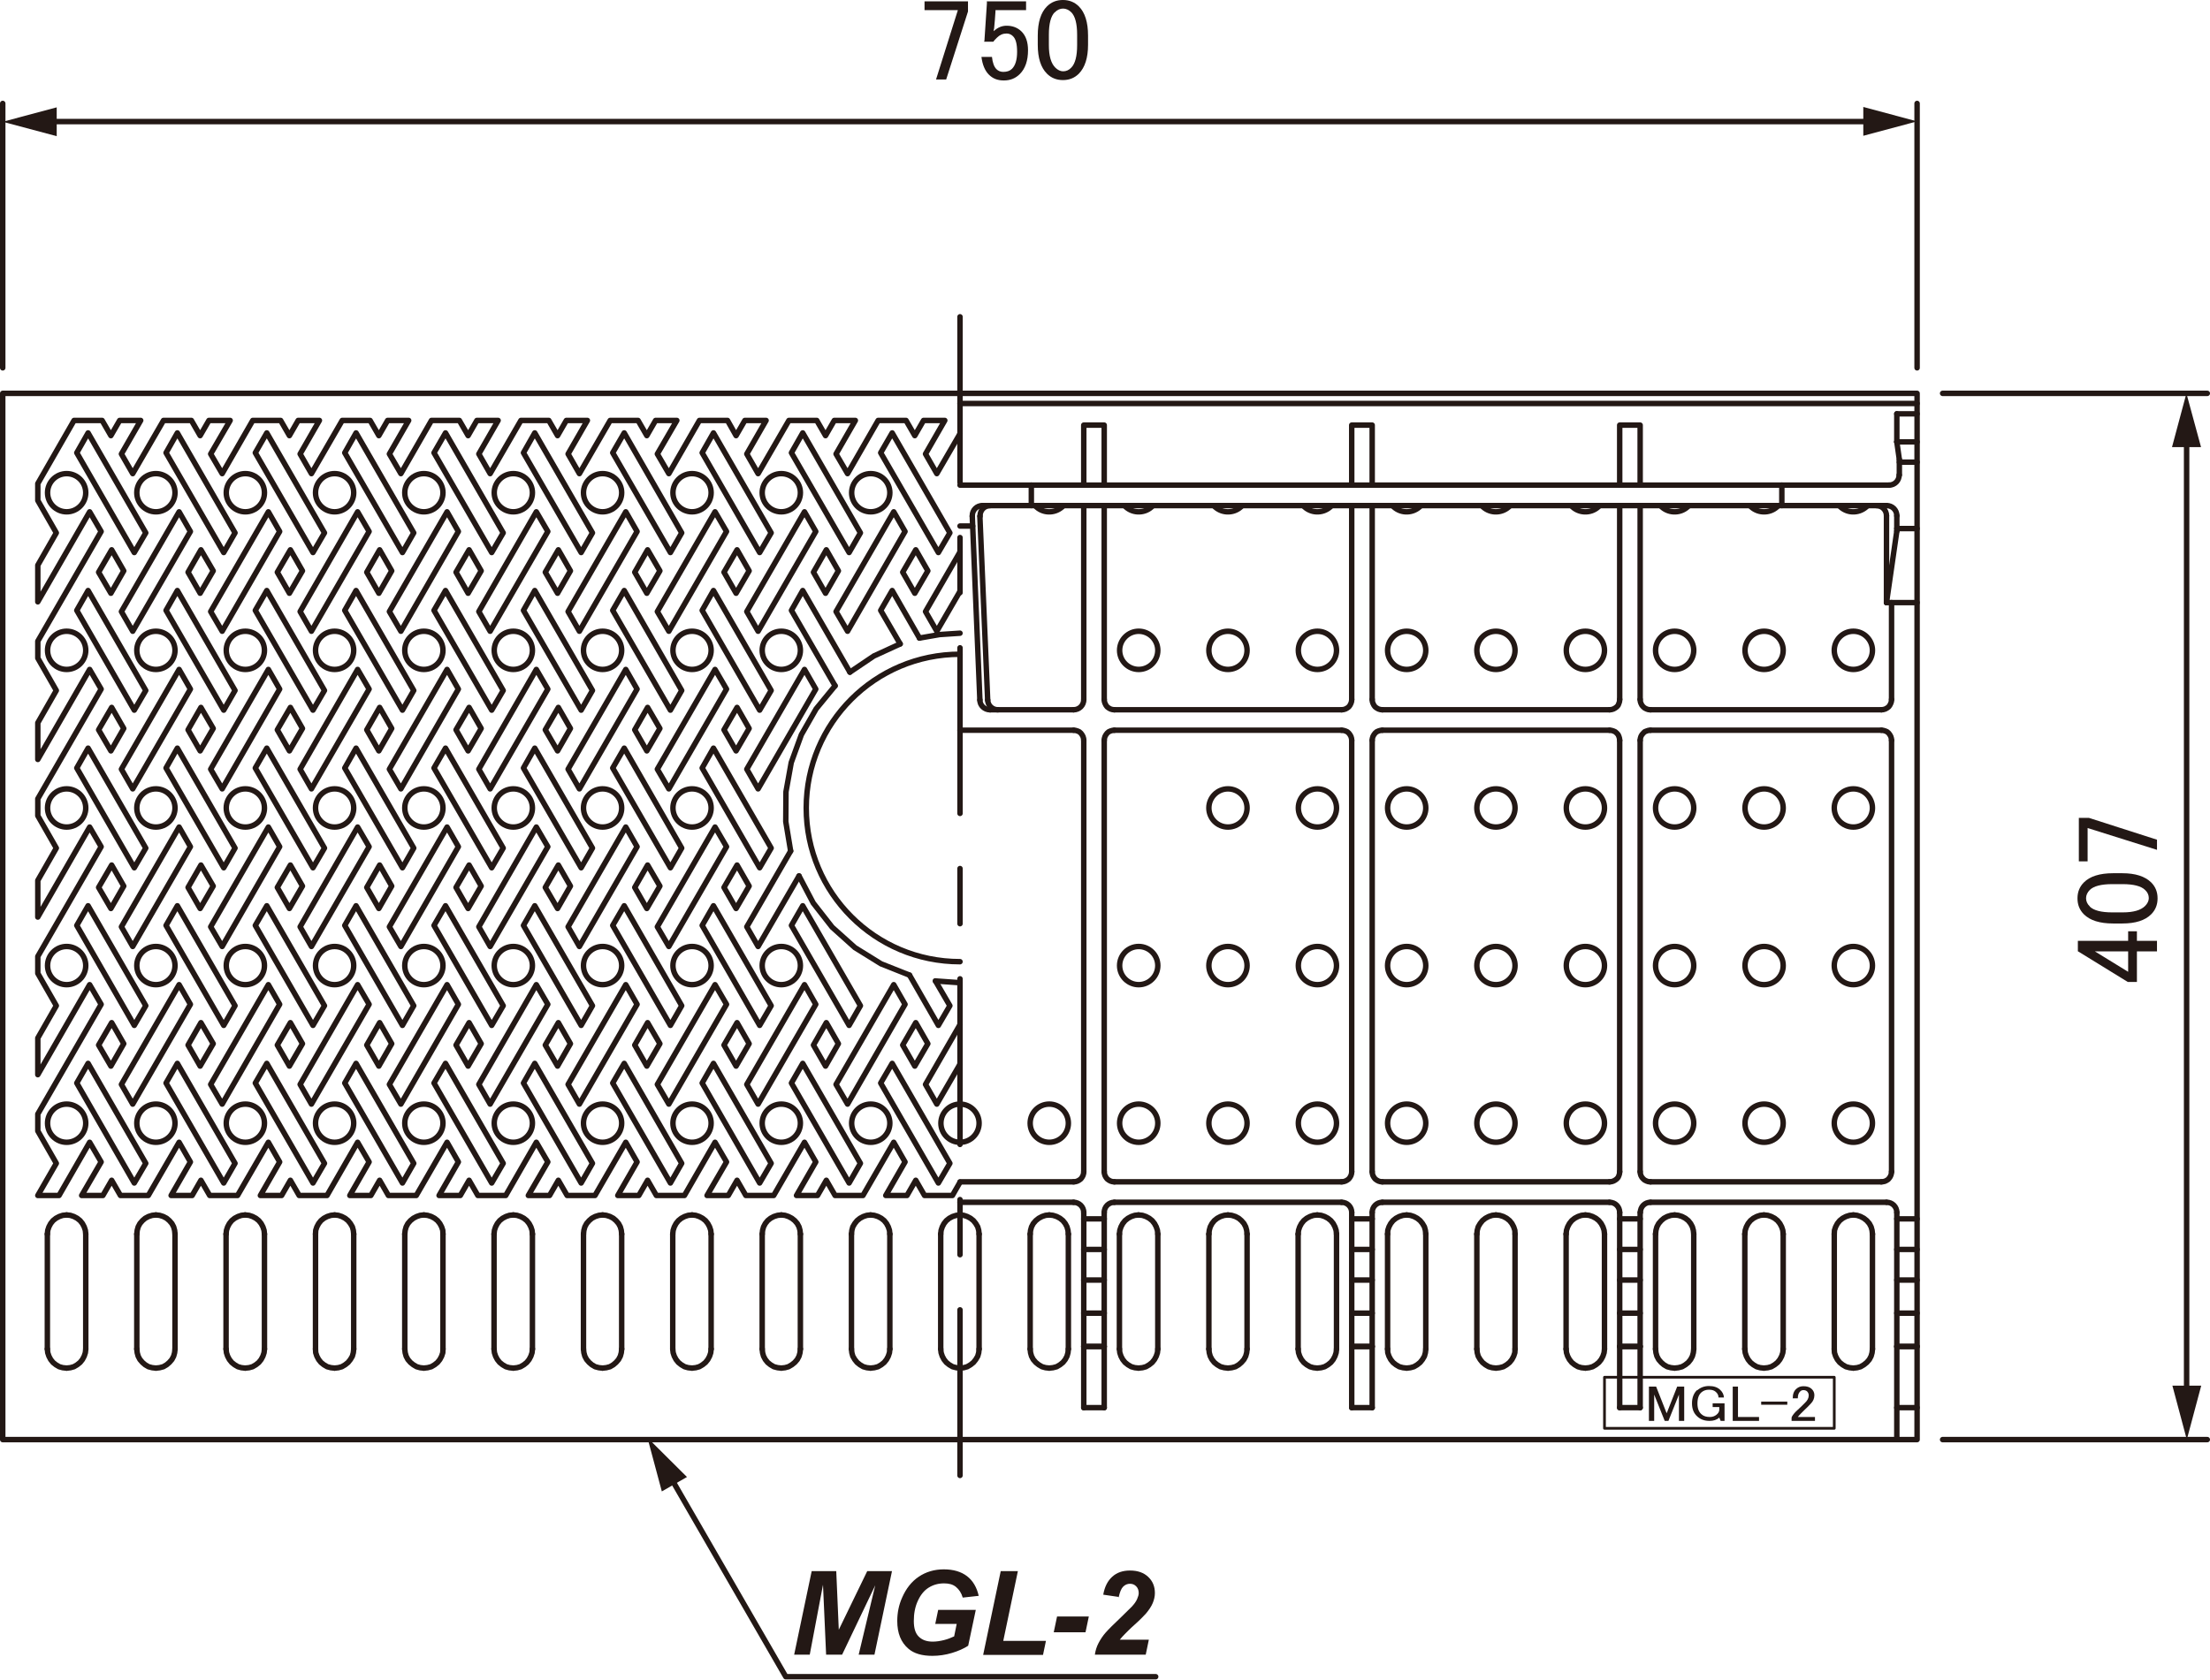 <?xml version="1.0" encoding="UTF-8"?>
<svg id="_レイヤー_1" data-name="レイヤー 1" xmlns="http://www.w3.org/2000/svg" viewBox="0 0 113.4 86.21">
  <defs>
    <style>
      .cls-1 {
        fill: #231815;
      }

      .cls-2, .cls-3, .cls-4 {
        fill: none;
        stroke: #231815;
        stroke-linecap: round;
        stroke-linejoin: round;
      }

      .cls-2, .cls-4 {
        stroke-width: .28px;
      }

      .cls-3 {
        stroke-dasharray: 123.98 61.99;
        stroke-width: .14px;
      }

      .cls-4 {
        stroke-dasharray: 8.5 2.83 2.83 2.83;
      }
    </style>
  </defs>
  <g id="LWPOLYLINE">
    <polyline class="cls-2" points=".14 20.19 98.37 20.19 98.37 73.89 .14 73.89 .14 20.19"/>
  </g>
  <g id="LWPOLYLINE-2" data-name="LWPOLYLINE">
    <polyline class="cls-2" points="2.43 69.24 2.45 69.43 2.51 69.61 2.6 69.78 2.72 69.93 2.87 70.05 3.04 70.15 3.22 70.2 3.42 70.22"/>
    <polyline class="cls-2" points="3.42 70.22 3.61 70.2 3.79 70.15 3.96 70.05 4.11 69.93 4.23 69.78 4.32 69.61 4.38 69.43 4.4 69.24"/>
    <line class="cls-2" x1="4.4" y1="69.24" x2="4.4" y2="63.34"/>
    <polyline class="cls-2" points="4.4 63.34 4.38 63.15 4.32 62.97 4.23 62.8 4.11 62.65 3.96 62.53 3.79 62.44 3.61 62.38 3.42 62.36"/>
    <polyline class="cls-2" points="3.42 62.36 3.22 62.38 3.04 62.44 2.87 62.53 2.72 62.65 2.6 62.8 2.51 62.97 2.45 63.15 2.43 63.34"/>
    <line class="cls-2" x1="2.43" y1="63.34" x2="2.43" y2="69.24"/>
  </g>
  <g id="LWPOLYLINE-3" data-name="LWPOLYLINE">
    <polyline class="cls-2" points="7.02 69.24 7.04 69.43 7.09 69.61 7.18 69.78 7.31 69.93 7.45 70.05 7.62 70.15 7.81 70.2 8 70.22"/>
    <polyline class="cls-2" points="8 70.22 8.19 70.2 8.38 70.15 8.55 70.05 8.69 69.93 8.82 69.78 8.91 69.61 8.96 69.43 8.98 69.24"/>
    <line class="cls-2" x1="8.98" y1="69.24" x2="8.98" y2="63.34"/>
    <polyline class="cls-2" points="8.98 63.34 8.96 63.15 8.91 62.97 8.82 62.8 8.69 62.65 8.55 62.53 8.38 62.44 8.19 62.38 8 62.36"/>
    <polyline class="cls-2" points="8 62.36 7.81 62.38 7.62 62.44 7.45 62.53 7.31 62.65 7.18 62.8 7.09 62.97 7.04 63.15 7.02 63.34"/>
    <line class="cls-2" x1="7.02" y1="63.34" x2="7.02" y2="69.24"/>
  </g>
  <g id="LWPOLYLINE-4" data-name="LWPOLYLINE">
    <polyline class="cls-2" points="11.6 69.24 11.62 69.43 11.68 69.61 11.77 69.78 11.89 69.93 12.04 70.05 12.21 70.15 12.39 70.2 12.58 70.22"/>
    <polyline class="cls-2" points="12.58 70.22 12.78 70.2 12.96 70.15 13.13 70.05 13.28 69.93 13.4 69.78 13.49 69.61 13.55 69.43 13.57 69.24"/>
    <line class="cls-2" x1="13.57" y1="69.24" x2="13.57" y2="63.34"/>
    <polyline class="cls-2" points="13.57 63.34 13.55 63.15 13.49 62.97 13.4 62.8 13.28 62.65 13.13 62.53 12.96 62.44 12.78 62.38 12.58 62.36"/>
    <polyline class="cls-2" points="12.58 62.36 12.39 62.38 12.21 62.44 12.04 62.53 11.89 62.65 11.77 62.8 11.68 62.97 11.62 63.15 11.6 63.34"/>
    <line class="cls-2" x1="11.6" y1="63.34" x2="11.6" y2="69.24"/>
  </g>
  <g id="LWPOLYLINE-5" data-name="LWPOLYLINE">
    <polyline class="cls-2" points="20.77 69.24 20.79 69.43 20.84 69.61 20.93 69.78 21.06 69.93 21.21 70.05 21.38 70.15 21.56 70.2 21.75 70.22"/>
    <polyline class="cls-2" points="21.75 70.22 21.94 70.2 22.13 70.15 22.3 70.05 22.45 69.93 22.57 69.78 22.66 69.61 22.72 69.43 22.73 69.24"/>
    <line class="cls-2" x1="22.73" y1="69.24" x2="22.73" y2="63.34"/>
    <polyline class="cls-2" points="22.73 63.34 22.72 63.15 22.66 62.97 22.57 62.8 22.45 62.65 22.3 62.53 22.13 62.44 21.94 62.38 21.75 62.36"/>
    <polyline class="cls-2" points="21.75 62.36 21.56 62.38 21.38 62.44 21.21 62.53 21.06 62.65 20.93 62.8 20.84 62.97 20.79 63.15 20.77 63.34"/>
    <line class="cls-2" x1="20.77" y1="63.34" x2="20.77" y2="69.24"/>
  </g>
  <g id="LWPOLYLINE-6" data-name="LWPOLYLINE">
    <polyline class="cls-2" points="16.19 69.24 16.2 69.43 16.26 69.61 16.35 69.78 16.47 69.93 16.62 70.05 16.79 70.15 16.98 70.2 17.17 70.22"/>
    <polyline class="cls-2" points="17.17 70.22 17.36 70.2 17.54 70.15 17.71 70.05 17.86 69.93 17.98 69.78 18.08 69.61 18.13 69.43 18.15 69.24"/>
    <line class="cls-2" x1="18.15" y1="69.24" x2="18.15" y2="63.34"/>
    <polyline class="cls-2" points="18.15 63.34 18.13 63.15 18.08 62.97 17.98 62.8 17.86 62.65 17.71 62.53 17.54 62.44 17.36 62.38 17.17 62.36"/>
    <polyline class="cls-2" points="17.17 62.36 16.98 62.38 16.79 62.44 16.62 62.53 16.47 62.65 16.35 62.8 16.26 62.97 16.2 63.15 16.19 63.34"/>
    <line class="cls-2" x1="16.19" y1="63.34" x2="16.19" y2="69.24"/>
  </g>
  <g id="LWPOLYLINE-7" data-name="LWPOLYLINE">
    <polyline class="cls-2" points="34.52 69.24 34.54 69.43 34.6 69.61 34.69 69.78 34.81 69.93 34.96 70.05 35.13 70.15 35.31 70.2 35.51 70.22"/>
    <polyline class="cls-2" points="35.51 70.22 35.7 70.2 35.88 70.15 36.05 70.05 36.2 69.93 36.32 69.78 36.41 69.61 36.47 69.43 36.49 69.24"/>
    <line class="cls-2" x1="36.49" y1="69.24" x2="36.49" y2="63.34"/>
    <polyline class="cls-2" points="36.49 63.34 36.47 63.15 36.41 62.97 36.32 62.8 36.2 62.65 36.05 62.53 35.88 62.44 35.7 62.38 35.51 62.36"/>
    <polyline class="cls-2" points="35.51 62.36 35.31 62.38 35.13 62.44 34.96 62.53 34.81 62.65 34.69 62.8 34.6 62.97 34.54 63.15 34.52 63.34"/>
    <line class="cls-2" x1="34.52" y1="63.34" x2="34.52" y2="69.24"/>
  </g>
  <g id="LWPOLYLINE-8" data-name="LWPOLYLINE">
    <polyline class="cls-2" points="39.11 69.24 39.13 69.43 39.18 69.61 39.27 69.78 39.39 69.93 39.54 70.05 39.71 70.15 39.9 70.2 40.09 70.22"/>
    <polyline class="cls-2" points="40.09 70.22 40.28 70.2 40.46 70.15 40.63 70.05 40.78 69.93 40.91 69.78 41 69.61 41.05 69.43 41.07 69.24"/>
    <line class="cls-2" x1="41.07" y1="69.24" x2="41.07" y2="63.34"/>
    <polyline class="cls-2" points="41.07 63.34 41.05 63.15 41 62.97 40.91 62.8 40.78 62.65 40.63 62.53 40.46 62.44 40.28 62.38 40.09 62.36"/>
    <polyline class="cls-2" points="40.09 62.36 39.9 62.38 39.71 62.44 39.54 62.53 39.39 62.65 39.27 62.8 39.18 62.97 39.13 63.15 39.11 63.34"/>
    <line class="cls-2" x1="39.11" y1="63.34" x2="39.11" y2="69.24"/>
  </g>
  <g id="LWPOLYLINE-9" data-name="LWPOLYLINE">
    <polyline class="cls-2" points="29.94 69.24 29.96 69.43 30.01 69.61 30.1 69.78 30.23 69.93 30.37 70.05 30.54 70.15 30.73 70.2 30.92 70.22"/>
    <polyline class="cls-2" points="30.92 70.22 31.11 70.2 31.3 70.15 31.47 70.05 31.61 69.93 31.74 69.78 31.83 69.61 31.88 69.43 31.9 69.24"/>
    <line class="cls-2" x1="31.9" y1="69.24" x2="31.9" y2="63.34"/>
    <polyline class="cls-2" points="31.9 63.34 31.88 63.15 31.83 62.97 31.74 62.8 31.61 62.65 31.47 62.53 31.3 62.44 31.11 62.38 30.92 62.36"/>
    <polyline class="cls-2" points="30.92 62.36 30.73 62.38 30.54 62.44 30.37 62.53 30.23 62.65 30.1 62.8 30.01 62.97 29.96 63.15 29.94 63.34"/>
    <line class="cls-2" x1="29.94" y1="63.34" x2="29.94" y2="69.24"/>
  </g>
  <g id="LWPOLYLINE-10" data-name="LWPOLYLINE">
    <polyline class="cls-2" points="25.35 69.24 25.37 69.43 25.43 69.61 25.52 69.78 25.64 69.93 25.79 70.05 25.96 70.15 26.14 70.2 26.34 70.22"/>
    <polyline class="cls-2" points="26.34 70.22 26.53 70.2 26.71 70.15 26.88 70.05 27.03 69.93 27.15 69.78 27.24 69.61 27.3 69.43 27.32 69.24"/>
    <line class="cls-2" x1="27.32" y1="69.24" x2="27.32" y2="63.34"/>
    <polyline class="cls-2" points="27.32 63.34 27.3 63.15 27.24 62.97 27.15 62.8 27.03 62.65 26.88 62.53 26.71 62.44 26.53 62.38 26.34 62.36"/>
    <polyline class="cls-2" points="26.34 62.36 26.14 62.38 25.96 62.44 25.79 62.53 25.64 62.65 25.52 62.8 25.43 62.97 25.37 63.15 25.35 63.34"/>
    <line class="cls-2" x1="25.35" y1="63.34" x2="25.35" y2="69.24"/>
  </g>
  <g id="LWPOLYLINE-11" data-name="LWPOLYLINE">
    <polyline class="cls-2" points="43.69 69.24 43.71 69.43 43.76 69.61 43.86 69.78 43.98 69.93 44.13 70.05 44.3 70.15 44.48 70.2 44.67 70.22"/>
    <polyline class="cls-2" points="44.67 70.22 44.86 70.2 45.05 70.15 45.22 70.05 45.37 69.93 45.49 69.78 45.58 69.61 45.64 69.43 45.66 69.24"/>
    <line class="cls-2" x1="45.66" y1="69.24" x2="45.66" y2="63.34"/>
    <polyline class="cls-2" points="45.66 63.34 45.64 63.15 45.58 62.97 45.49 62.8 45.37 62.65 45.22 62.53 45.05 62.44 44.86 62.38 44.67 62.36"/>
    <polyline class="cls-2" points="44.67 62.36 44.48 62.38 44.3 62.44 44.13 62.53 43.98 62.65 43.86 62.8 43.76 62.97 43.71 63.15 43.69 63.34"/>
    <line class="cls-2" x1="43.69" y1="63.34" x2="43.69" y2="69.24"/>
  </g>
  <g id="LWPOLYLINE-12" data-name="LWPOLYLINE">
    <polyline class="cls-2" points="84.95 69.24 84.97 69.43 85.02 69.61 85.11 69.78 85.24 69.93 85.38 70.05 85.55 70.15 85.74 70.2 85.93 70.22"/>
    <polyline class="cls-2" points="85.93 70.22 86.12 70.2 86.31 70.15 86.48 70.05 86.63 69.93 86.75 69.78 86.84 69.61 86.89 69.43 86.91 69.24"/>
    <line class="cls-2" x1="86.91" y1="69.24" x2="86.91" y2="63.34"/>
    <polyline class="cls-2" points="86.91 63.34 86.89 63.15 86.84 62.97 86.75 62.8 86.63 62.65 86.48 62.53 86.31 62.44 86.12 62.38 85.93 62.36"/>
    <polyline class="cls-2" points="85.93 62.36 85.74 62.38 85.55 62.44 85.38 62.53 85.24 62.65 85.11 62.8 85.02 62.97 84.97 63.15 84.95 63.34"/>
    <line class="cls-2" x1="84.95" y1="63.34" x2="84.95" y2="69.24"/>
  </g>
  <g id="LWPOLYLINE-13" data-name="LWPOLYLINE">
    <polyline class="cls-2" points="66.61 69.24 66.63 69.43 66.69 69.61 66.78 69.78 66.9 69.93 67.05 70.05 67.22 70.15 67.4 70.2 67.59 70.22"/>
    <polyline class="cls-2" points="67.59 70.22 67.79 70.2 67.97 70.15 68.14 70.05 68.29 69.93 68.41 69.78 68.5 69.61 68.56 69.43 68.58 69.24"/>
    <line class="cls-2" x1="68.58" y1="69.24" x2="68.58" y2="63.34"/>
    <polyline class="cls-2" points="68.58 63.34 68.56 63.15 68.5 62.97 68.41 62.8 68.29 62.65 68.14 62.53 67.97 62.44 67.79 62.38 67.59 62.36"/>
    <polyline class="cls-2" points="67.59 62.36 67.4 62.38 67.22 62.44 67.05 62.53 66.9 62.65 66.78 62.8 66.69 62.97 66.63 63.15 66.61 63.34"/>
    <line class="cls-2" x1="66.61" y1="63.34" x2="66.61" y2="69.24"/>
  </g>
  <g id="LWPOLYLINE-14" data-name="LWPOLYLINE">
    <polyline class="cls-2" points="71.2 69.24 71.21 69.43 71.27 69.61 71.36 69.78 71.48 69.93 71.63 70.05 71.8 70.15 71.99 70.2 72.18 70.22"/>
    <polyline class="cls-2" points="72.18 70.22 72.37 70.2 72.55 70.15 72.72 70.05 72.87 69.93 72.99 69.78 73.09 69.61 73.14 69.43 73.16 69.24"/>
    <line class="cls-2" x1="73.16" y1="69.24" x2="73.16" y2="63.34"/>
    <polyline class="cls-2" points="73.16 63.34 73.14 63.15 73.09 62.97 72.99 62.8 72.87 62.65 72.72 62.53 72.55 62.44 72.37 62.38 72.18 62.36"/>
    <polyline class="cls-2" points="72.18 62.36 71.99 62.38 71.8 62.44 71.63 62.53 71.48 62.65 71.36 62.8 71.27 62.97 71.21 63.15 71.2 63.34"/>
    <line class="cls-2" x1="71.2" y1="63.34" x2="71.2" y2="69.24"/>
  </g>
  <g id="LWPOLYLINE-15" data-name="LWPOLYLINE">
    <polyline class="cls-2" points="80.36 69.24 80.38 69.43 80.44 69.61 80.53 69.78 80.65 69.93 80.8 70.05 80.97 70.15 81.15 70.2 81.35 70.22"/>
    <polyline class="cls-2" points="81.35 70.22 81.54 70.2 81.72 70.15 81.89 70.05 82.04 69.93 82.16 69.78 82.25 69.61 82.31 69.43 82.33 69.24"/>
    <line class="cls-2" x1="82.33" y1="69.24" x2="82.33" y2="63.34"/>
    <polyline class="cls-2" points="82.33 63.34 82.31 63.15 82.25 62.97 82.16 62.8 82.04 62.65 81.89 62.53 81.72 62.44 81.54 62.38 81.35 62.36"/>
    <polyline class="cls-2" points="81.35 62.36 81.15 62.38 80.97 62.44 80.8 62.53 80.65 62.65 80.53 62.8 80.44 62.97 80.38 63.15 80.36 63.34"/>
    <line class="cls-2" x1="80.36" y1="63.34" x2="80.36" y2="69.24"/>
  </g>
  <g id="LWPOLYLINE-16" data-name="LWPOLYLINE">
    <polyline class="cls-2" points="75.78 69.24 75.8 69.43 75.85 69.61 75.95 69.78 76.07 69.93 76.22 70.05 76.39 70.15 76.57 70.2 76.76 70.22"/>
    <polyline class="cls-2" points="76.76 70.22 76.95 70.2 77.14 70.15 77.31 70.05 77.46 69.93 77.58 69.78 77.67 69.61 77.73 69.43 77.74 69.24"/>
    <line class="cls-2" x1="77.74" y1="69.24" x2="77.74" y2="63.34"/>
    <polyline class="cls-2" points="77.74 63.34 77.73 63.15 77.67 62.97 77.58 62.8 77.46 62.65 77.31 62.53 77.14 62.44 76.95 62.38 76.76 62.36"/>
    <polyline class="cls-2" points="76.76 62.36 76.57 62.38 76.39 62.44 76.22 62.53 76.07 62.65 75.95 62.8 75.85 62.97 75.8 63.15 75.78 63.34"/>
    <line class="cls-2" x1="75.78" y1="63.34" x2="75.78" y2="69.24"/>
  </g>
  <g id="LWPOLYLINE-17" data-name="LWPOLYLINE">
    <polyline class="cls-2" points="57.44 69.24 57.46 69.43 57.52 69.61 57.61 69.78 57.73 69.93 57.88 70.05 58.05 70.15 58.23 70.2 58.42 70.22"/>
    <polyline class="cls-2" points="58.42 70.22 58.62 70.2 58.8 70.15 58.97 70.05 59.12 69.93 59.24 69.78 59.33 69.61 59.39 69.43 59.41 69.24"/>
    <line class="cls-2" x1="59.41" y1="69.24" x2="59.41" y2="63.34"/>
    <polyline class="cls-2" points="59.41 63.34 59.39 63.15 59.33 62.97 59.24 62.8 59.12 62.65 58.97 62.53 58.8 62.44 58.62 62.38 58.42 62.36"/>
    <polyline class="cls-2" points="58.42 62.36 58.23 62.38 58.05 62.44 57.88 62.53 57.73 62.65 57.61 62.8 57.52 62.97 57.46 63.15 57.44 63.34"/>
    <line class="cls-2" x1="57.44" y1="63.34" x2="57.44" y2="69.24"/>
  </g>
  <g id="LWPOLYLINE-18" data-name="LWPOLYLINE">
    <polyline class="cls-2" points="62.03 69.24 62.05 69.43 62.1 69.61 62.19 69.78 62.31 69.93 62.46 70.05 62.63 70.15 62.82 70.2 63.01 70.22"/>
    <polyline class="cls-2" points="63.01 70.22 63.2 70.2 63.39 70.15 63.56 70.05 63.7 69.93 63.83 69.78 63.92 69.61 63.97 69.43 63.99 69.24"/>
    <line class="cls-2" x1="63.99" y1="69.24" x2="63.99" y2="63.34"/>
    <polyline class="cls-2" points="63.99 63.34 63.97 63.15 63.92 62.97 63.83 62.8 63.7 62.65 63.56 62.53 63.39 62.44 63.2 62.38 63.01 62.36"/>
    <polyline class="cls-2" points="63.01 62.36 62.82 62.38 62.63 62.44 62.46 62.53 62.31 62.65 62.19 62.8 62.1 62.97 62.05 63.15 62.03 63.34"/>
    <line class="cls-2" x1="62.03" y1="63.34" x2="62.03" y2="69.24"/>
  </g>
  <g id="LWPOLYLINE-19" data-name="LWPOLYLINE">
    <polyline class="cls-2" points="52.86 69.24 52.88 69.43 52.93 69.61 53.02 69.78 53.15 69.93 53.3 70.05 53.47 70.15 53.65 70.2 53.84 70.22"/>
    <polyline class="cls-2" points="53.84 70.22 54.03 70.2 54.22 70.15 54.39 70.05 54.54 69.93 54.66 69.78 54.75 69.61 54.8 69.43 54.82 69.24"/>
    <line class="cls-2" x1="54.82" y1="69.24" x2="54.82" y2="63.34"/>
    <polyline class="cls-2" points="54.82 63.34 54.8 63.15 54.75 62.97 54.66 62.8 54.54 62.65 54.39 62.53 54.22 62.44 54.03 62.38 53.84 62.36"/>
    <polyline class="cls-2" points="53.84 62.36 53.65 62.38 53.47 62.44 53.3 62.53 53.15 62.65 53.02 62.8 52.93 62.97 52.88 63.15 52.86 63.34"/>
    <line class="cls-2" x1="52.86" y1="63.34" x2="52.86" y2="69.24"/>
  </g>
  <g id="LWPOLYLINE-20" data-name="LWPOLYLINE">
    <polyline class="cls-2" points="48.27 69.24 48.29 69.43 48.35 69.61 48.44 69.78 48.56 69.93 48.71 70.05 48.88 70.15 49.07 70.2 49.26 70.22"/>
    <polyline class="cls-2" points="49.26 70.22 49.45 70.2 49.63 70.15 49.8 70.05 49.95 69.93 50.07 69.78 50.17 69.61 50.22 69.43 50.24 69.24"/>
    <line class="cls-2" x1="50.24" y1="69.24" x2="50.24" y2="63.34"/>
    <polyline class="cls-2" points="50.24 63.34 50.22 63.15 50.17 62.97 50.07 62.8 49.95 62.65 49.8 62.53 49.63 62.44 49.45 62.38 49.26 62.36"/>
    <polyline class="cls-2" points="49.26 62.36 49.07 62.38 48.88 62.44 48.71 62.53 48.56 62.65 48.44 62.8 48.35 62.97 48.29 63.15 48.27 63.34"/>
    <line class="cls-2" x1="48.27" y1="63.34" x2="48.27" y2="69.24"/>
  </g>
  <g id="LWPOLYLINE-21" data-name="LWPOLYLINE">
    <polyline class="cls-2" points="89.53 69.24 89.55 69.43 89.61 69.61 89.7 69.78 89.82 69.93 89.97 70.05 90.14 70.15 90.32 70.2 90.51 70.22"/>
    <polyline class="cls-2" points="90.51 70.22 90.71 70.2 90.89 70.15 91.06 70.05 91.21 69.93 91.33 69.78 91.42 69.61 91.48 69.43 91.5 69.24"/>
    <line class="cls-2" x1="91.5" y1="69.24" x2="91.5" y2="63.34"/>
    <polyline class="cls-2" points="91.5 63.34 91.48 63.15 91.42 62.97 91.33 62.8 91.21 62.65 91.06 62.53 90.89 62.44 90.71 62.38 90.51 62.36"/>
    <polyline class="cls-2" points="90.51 62.36 90.32 62.38 90.14 62.44 89.97 62.53 89.82 62.65 89.7 62.8 89.61 62.97 89.55 63.15 89.53 63.34"/>
    <line class="cls-2" x1="89.53" y1="63.34" x2="89.53" y2="69.24"/>
  </g>
  <g id="LWPOLYLINE-22" data-name="LWPOLYLINE">
    <polyline class="cls-2" points="94.12 69.24 94.13 69.43 94.19 69.61 94.28 69.78 94.4 69.93 94.55 70.05 94.72 70.15 94.91 70.2 95.1 70.22"/>
    <polyline class="cls-2" points="95.1 70.22 95.29 70.2 95.47 70.15 95.64 70.05 95.79 69.93 95.92 69.78 96.01 69.61 96.06 69.43 96.08 69.24"/>
    <line class="cls-2" x1="96.08" y1="69.24" x2="96.08" y2="63.34"/>
    <polyline class="cls-2" points="96.08 63.34 96.06 63.15 96.01 62.97 95.92 62.8 95.79 62.65 95.64 62.53 95.47 62.44 95.29 62.38 95.1 62.36"/>
    <polyline class="cls-2" points="95.1 62.36 94.91 62.38 94.72 62.44 94.55 62.53 94.4 62.65 94.28 62.8 94.19 62.97 94.13 63.15 94.12 63.34"/>
    <line class="cls-2" x1="94.12" y1="63.34" x2="94.12" y2="69.24"/>
  </g>
  <g id="ARC">
    <path class="cls-2" d="M49.26,33.58c-4.36,0-7.89,3.53-7.89,7.89s3.53,7.89,7.89,7.89h0"/>
  </g>
  <g id="LWPOLYLINE-23" data-name="LWPOLYLINE">
    <polyline class="cls-2" points="49.26 60.68 48.87 61.36 47.44 61.36 46.99 60.58 46.54 61.36 45.45 61.36 46.44 59.64 45.86 58.63 44.28 61.36 42.85 61.36 42.4 60.58 41.95 61.36 40.87 61.36 41.86 59.64 41.28 58.63 39.7 61.36 38.27 61.36 37.82 60.58 37.37 61.36 36.28 61.36 37.28 59.64 36.69 58.63 35.12 61.36 33.68 61.36 33.23 60.58 32.78 61.36 31.7 61.36 32.69 59.64 32.11 58.63 30.53 61.36 29.1 61.36 28.65 60.58 28.2 61.36 27.11 61.36 28.11 59.64 27.52 58.63 25.95 61.36 24.52 61.36 24.07 60.58 23.62 61.36 22.53 61.36 23.52 59.64 22.94 58.63 21.36 61.36 19.93 61.36 19.48 60.58 19.03 61.36 17.95 61.36 18.94 59.64 18.35 58.63 16.78 61.36 15.35 61.36 14.9 60.58 14.45 61.36 13.36 61.36 14.35 59.64 13.77 58.63 12.19 61.36 10.76 61.36 10.31 60.58 9.86 61.36 8.78 61.36 9.77 59.64 9.19 58.63 7.61 61.36 6.18 61.36 5.73 60.58 5.28 61.36 4.19 61.36 5.19 59.64 4.6 58.63 3.03 61.36 1.94 61.36 2.89 59.71 1.94 58.05 1.94 57.18 5.19 51.55 4.6 50.54 1.94 55.16 1.94 53.28 2.89 51.62 1.94 49.96 1.94 49.09 5.19 43.46 4.6 42.45 1.94 47.07 1.94 45.19 2.89 43.53 1.94 41.87 1.94 41 5.19 35.37 4.6 34.36 1.94 38.98 1.94 37.1 2.89 35.44 1.94 33.78 1.94 32.91 5.19 27.28 4.6 26.27 1.94 30.89 1.94 29.01 2.89 27.35 1.94 25.69 1.94 24.82 3.8 21.58 5.24 21.58 5.69 22.36 6.14 21.58 7.22 21.58 6.23 23.3 6.81 24.31 8.39 21.58 9.82 21.58 10.27 22.36 10.72 21.58 11.81 21.58 10.81 23.3 11.4 24.31 12.97 21.58 14.4 21.58 14.85 22.36 15.3 21.58 16.39 21.58 15.4 23.3 15.98 24.31 17.56 21.58 18.99 21.58 19.44 22.36 19.89 21.58 20.97 21.58 19.98 23.3 20.57 24.31 22.14 21.58 23.57 21.58 24.02 22.36 24.47 21.58 25.56 21.58 24.57 23.3 25.15 24.31 26.73 21.58 28.16 21.58 28.61 22.36 29.06 21.58 30.14 21.58 29.15 23.3 29.73 24.31 31.31 21.58 32.74 21.58 33.19 22.36 33.64 21.58 34.73 21.58 33.73 23.3 34.32 24.31 35.89 21.58 37.33 21.58 37.77 22.36 38.22 21.58 39.31 21.58 38.32 23.3 38.9 24.31 40.48 21.58 41.91 21.58 42.36 22.36 42.81 21.58 43.89 21.58 42.9 23.3 43.49 24.31 45.06 21.58 46.49 21.58 46.94 22.36 47.39 21.58 48.48 21.58 47.49 23.3 48.07 24.31 49.26 22.26"/>
  </g>
  <g id="LWPOLYLINE-24" data-name="LWPOLYLINE">
    <polyline class="cls-2" points="5.73 52.49 6.35 53.57 5.69 54.72 5.06 53.64 5.73 52.49"/>
  </g>
  <g id="LWPOLYLINE-25" data-name="LWPOLYLINE">
    <polyline class="cls-2" points="5.73 44.4 6.35 45.48 5.69 46.63 5.06 45.55 5.73 44.4"/>
  </g>
  <g id="LWPOLYLINE-26" data-name="LWPOLYLINE">
    <polyline class="cls-2" points="5.73 36.31 6.35 37.39 5.69 38.54 5.06 37.46 5.73 36.31"/>
  </g>
  <g id="LWPOLYLINE-27" data-name="LWPOLYLINE">
    <polyline class="cls-2" points="5.73 28.22 6.35 29.3 5.69 30.45 5.06 29.37 5.73 28.22"/>
  </g>
  <g id="LWPOLYLINE-28" data-name="LWPOLYLINE">
    <polyline class="cls-2" points="10.31 52.49 10.94 53.57 10.27 54.72 9.65 53.64 10.31 52.49"/>
  </g>
  <g id="LWPOLYLINE-29" data-name="LWPOLYLINE">
    <polyline class="cls-2" points="10.31 44.4 10.94 45.48 10.27 46.63 9.65 45.55 10.31 44.4"/>
  </g>
  <g id="LWPOLYLINE-30" data-name="LWPOLYLINE">
    <polyline class="cls-2" points="10.31 36.31 10.94 37.39 10.27 38.54 9.65 37.46 10.31 36.31"/>
  </g>
  <g id="LWPOLYLINE-31" data-name="LWPOLYLINE">
    <polyline class="cls-2" points="10.31 28.22 10.94 29.3 10.27 30.45 9.65 29.37 10.31 28.22"/>
  </g>
  <g id="LWPOLYLINE-32" data-name="LWPOLYLINE">
    <polyline class="cls-2" points="14.9 52.49 15.52 53.57 14.85 54.72 14.23 53.64 14.9 52.49"/>
  </g>
  <g id="LWPOLYLINE-33" data-name="LWPOLYLINE">
    <polyline class="cls-2" points="14.9 44.4 15.52 45.48 14.85 46.63 14.23 45.55 14.9 44.4"/>
  </g>
  <g id="LWPOLYLINE-34" data-name="LWPOLYLINE">
    <polyline class="cls-2" points="14.9 36.31 15.52 37.39 14.85 38.54 14.23 37.46 14.9 36.31"/>
  </g>
  <g id="LWPOLYLINE-35" data-name="LWPOLYLINE">
    <polyline class="cls-2" points="14.9 28.22 15.52 29.3 14.85 30.45 14.23 29.37 14.9 28.22"/>
  </g>
  <g id="LWPOLYLINE-36" data-name="LWPOLYLINE">
    <polyline class="cls-2" points="19.48 52.49 20.1 53.57 19.44 54.72 18.82 53.64 19.48 52.49"/>
  </g>
  <g id="LWPOLYLINE-37" data-name="LWPOLYLINE">
    <polyline class="cls-2" points="19.48 44.4 20.1 45.48 19.44 46.63 18.82 45.55 19.48 44.4"/>
  </g>
  <g id="LWPOLYLINE-38" data-name="LWPOLYLINE">
    <polyline class="cls-2" points="19.48 36.31 20.1 37.39 19.44 38.54 18.82 37.46 19.48 36.31"/>
  </g>
  <g id="LWPOLYLINE-39" data-name="LWPOLYLINE">
    <polyline class="cls-2" points="19.48 28.22 20.1 29.3 19.44 30.45 18.82 29.37 19.48 28.22"/>
  </g>
  <g id="LWPOLYLINE-40" data-name="LWPOLYLINE">
    <polyline class="cls-2" points="24.07 52.49 24.69 53.57 24.02 54.72 23.4 53.64 24.07 52.49"/>
  </g>
  <g id="LWPOLYLINE-41" data-name="LWPOLYLINE">
    <polyline class="cls-2" points="24.07 44.4 24.69 45.48 24.02 46.63 23.4 45.55 24.07 44.4"/>
  </g>
  <g id="LWPOLYLINE-42" data-name="LWPOLYLINE">
    <polyline class="cls-2" points="24.07 36.31 24.69 37.39 24.02 38.54 23.4 37.46 24.07 36.31"/>
  </g>
  <g id="LWPOLYLINE-43" data-name="LWPOLYLINE">
    <polyline class="cls-2" points="24.07 28.22 24.69 29.3 24.02 30.45 23.4 29.37 24.07 28.22"/>
  </g>
  <g id="LWPOLYLINE-44" data-name="LWPOLYLINE">
    <polyline class="cls-2" points="28.65 52.49 29.27 53.57 28.61 54.72 27.98 53.64 28.65 52.49"/>
  </g>
  <g id="LWPOLYLINE-45" data-name="LWPOLYLINE">
    <polyline class="cls-2" points="28.65 44.4 29.27 45.48 28.61 46.63 27.98 45.55 28.65 44.4"/>
  </g>
  <g id="LWPOLYLINE-46" data-name="LWPOLYLINE">
    <polyline class="cls-2" points="28.65 36.31 29.27 37.39 28.61 38.54 27.98 37.46 28.65 36.31"/>
  </g>
  <g id="LWPOLYLINE-47" data-name="LWPOLYLINE">
    <polyline class="cls-2" points="28.65 28.22 29.27 29.3 28.61 30.45 27.98 29.37 28.65 28.22"/>
  </g>
  <g id="LWPOLYLINE-48" data-name="LWPOLYLINE">
    <polyline class="cls-2" points="33.23 52.49 33.86 53.57 33.19 54.72 32.57 53.64 33.23 52.49"/>
  </g>
  <g id="LWPOLYLINE-49" data-name="LWPOLYLINE">
    <polyline class="cls-2" points="33.23 28.22 33.86 29.3 33.19 30.45 32.57 29.37 33.23 28.22"/>
  </g>
  <g id="LWPOLYLINE-50" data-name="LWPOLYLINE">
    <polyline class="cls-2" points="37.82 52.49 38.44 53.57 37.77 54.72 37.15 53.64 37.82 52.49"/>
  </g>
  <g id="LWPOLYLINE-51" data-name="LWPOLYLINE">
    <polyline class="cls-2" points="37.82 28.22 38.44 29.3 37.77 30.45 37.15 29.37 37.82 28.22"/>
  </g>
  <g id="LWPOLYLINE-52" data-name="LWPOLYLINE">
    <polyline class="cls-2" points="42.4 52.49 43.02 53.57 42.36 54.72 41.74 53.64 42.4 52.49"/>
  </g>
  <g id="LWPOLYLINE-53" data-name="LWPOLYLINE">
    <polyline class="cls-2" points="42.4 28.22 43.02 29.3 42.36 30.45 41.74 29.37 42.4 28.22"/>
  </g>
  <g id="LWPOLYLINE-54" data-name="LWPOLYLINE">
    <polyline class="cls-2" points="46.99 52.49 47.61 53.57 46.94 54.72 46.32 53.64 46.99 52.49"/>
  </g>
  <g id="LWPOLYLINE-55" data-name="LWPOLYLINE">
    <polyline class="cls-2" points="46.99 28.22 47.61 29.3 46.94 30.45 46.32 29.37 46.99 28.22"/>
  </g>
  <g id="LWPOLYLINE-56" data-name="LWPOLYLINE">
    <polyline class="cls-2" points="9.19 50.54 9.77 51.55 6.81 56.67 6.23 55.66 9.19 50.54"/>
  </g>
  <g id="LWPOLYLINE-57" data-name="LWPOLYLINE">
    <polyline class="cls-2" points="9.19 42.45 9.77 43.46 6.81 48.58 6.23 47.57 9.19 42.45"/>
  </g>
  <g id="LWPOLYLINE-58" data-name="LWPOLYLINE">
    <polyline class="cls-2" points="9.19 34.36 9.77 35.37 6.81 40.49 6.23 39.48 9.19 34.36"/>
  </g>
  <g id="LWPOLYLINE-59" data-name="LWPOLYLINE">
    <polyline class="cls-2" points="9.19 26.27 9.77 27.28 6.81 32.4 6.23 31.39 9.19 26.27"/>
  </g>
  <g id="LWPOLYLINE-60" data-name="LWPOLYLINE">
    <polyline class="cls-2" points="13.77 50.54 14.35 51.55 11.4 56.67 10.81 55.66 13.77 50.54"/>
  </g>
  <g id="LWPOLYLINE-61" data-name="LWPOLYLINE">
    <polyline class="cls-2" points="13.77 42.45 14.35 43.46 11.4 48.58 10.81 47.57 13.77 42.45"/>
  </g>
  <g id="LWPOLYLINE-62" data-name="LWPOLYLINE">
    <polyline class="cls-2" points="13.77 34.36 14.35 35.37 11.4 40.49 10.81 39.48 13.77 34.36"/>
  </g>
  <g id="LWPOLYLINE-63" data-name="LWPOLYLINE">
    <polyline class="cls-2" points="13.77 26.27 14.35 27.28 11.4 32.4 10.81 31.39 13.77 26.27"/>
  </g>
  <g id="LWPOLYLINE-64" data-name="LWPOLYLINE">
    <polyline class="cls-2" points="18.35 50.54 18.94 51.55 15.98 56.67 15.4 55.66 18.35 50.54"/>
  </g>
  <g id="LWPOLYLINE-65" data-name="LWPOLYLINE">
    <polyline class="cls-2" points="18.35 42.45 18.94 43.46 15.98 48.58 15.4 47.57 18.35 42.45"/>
  </g>
  <g id="LWPOLYLINE-66" data-name="LWPOLYLINE">
    <polyline class="cls-2" points="18.35 34.36 18.94 35.37 15.98 40.49 15.4 39.48 18.35 34.36"/>
  </g>
  <g id="LWPOLYLINE-67" data-name="LWPOLYLINE">
    <polyline class="cls-2" points="18.35 26.27 18.94 27.28 15.98 32.4 15.4 31.39 18.35 26.27"/>
  </g>
  <g id="LWPOLYLINE-68" data-name="LWPOLYLINE">
    <polyline class="cls-2" points="22.94 50.54 23.52 51.55 20.57 56.67 19.98 55.66 22.94 50.54"/>
  </g>
  <g id="LWPOLYLINE-69" data-name="LWPOLYLINE">
    <polyline class="cls-2" points="22.94 42.45 23.52 43.46 20.57 48.58 19.98 47.57 22.94 42.45"/>
  </g>
  <g id="LWPOLYLINE-70" data-name="LWPOLYLINE">
    <polyline class="cls-2" points="22.94 34.36 23.52 35.37 20.57 40.49 19.98 39.48 22.94 34.36"/>
  </g>
  <g id="LWPOLYLINE-71" data-name="LWPOLYLINE">
    <polyline class="cls-2" points="22.94 26.27 23.52 27.28 20.57 32.4 19.98 31.39 22.94 26.27"/>
  </g>
  <g id="LWPOLYLINE-72" data-name="LWPOLYLINE">
    <polyline class="cls-2" points="27.52 50.54 28.11 51.55 25.15 56.67 24.57 55.66 27.52 50.54"/>
  </g>
  <g id="LWPOLYLINE-73" data-name="LWPOLYLINE">
    <polyline class="cls-2" points="27.52 42.45 28.11 43.46 25.15 48.58 24.57 47.57 27.52 42.45"/>
  </g>
  <g id="LWPOLYLINE-74" data-name="LWPOLYLINE">
    <polyline class="cls-2" points="27.52 34.36 28.11 35.37 25.15 40.49 24.57 39.48 27.52 34.36"/>
  </g>
  <g id="LWPOLYLINE-75" data-name="LWPOLYLINE">
    <polyline class="cls-2" points="27.52 26.27 28.11 27.28 25.15 32.4 24.57 31.39 27.52 26.27"/>
  </g>
  <g id="LWPOLYLINE-76" data-name="LWPOLYLINE">
    <polyline class="cls-2" points="32.11 50.54 32.69 51.55 29.73 56.67 29.15 55.66 32.11 50.54"/>
  </g>
  <g id="LWPOLYLINE-77" data-name="LWPOLYLINE">
    <polyline class="cls-2" points="32.11 26.27 32.69 27.28 29.73 32.4 29.15 31.39 32.11 26.27"/>
  </g>
  <g id="LWPOLYLINE-78" data-name="LWPOLYLINE">
    <polyline class="cls-2" points="36.69 50.54 37.28 51.55 34.32 56.67 33.73 55.66 36.69 50.54"/>
  </g>
  <g id="LWPOLYLINE-79" data-name="LWPOLYLINE">
    <polyline class="cls-2" points="36.69 26.27 37.28 27.28 34.32 32.4 33.73 31.39 36.69 26.27"/>
  </g>
  <g id="LWPOLYLINE-80" data-name="LWPOLYLINE">
    <polyline class="cls-2" points="41.28 50.54 41.86 51.55 38.9 56.67 38.32 55.66 41.28 50.54"/>
  </g>
  <g id="LWPOLYLINE-81" data-name="LWPOLYLINE">
    <polyline class="cls-2" points="41.28 26.27 41.86 27.28 38.9 32.4 38.32 31.39 41.28 26.27"/>
  </g>
  <g id="LWPOLYLINE-82" data-name="LWPOLYLINE">
    <polyline class="cls-2" points="45.86 50.54 46.44 51.55 43.49 56.67 42.9 55.66 45.86 50.54"/>
  </g>
  <g id="LWPOLYLINE-83" data-name="LWPOLYLINE">
    <polyline class="cls-2" points="45.86 26.27 46.44 27.28 43.49 32.4 42.9 31.39 45.86 26.27"/>
  </g>
  <g id="LWPOLYLINE-84" data-name="LWPOLYLINE">
    <polyline class="cls-2" points="49.26 54.62 48.07 56.67 47.49 55.66 49.26 52.59"/>
  </g>
  <g id="LWPOLYLINE-85" data-name="LWPOLYLINE">
    <polyline class="cls-2" points="49.26 30.35 48.07 32.4 47.49 31.39 49.26 28.33"/>
  </g>
  <g id="LWPOLYLINE-86" data-name="LWPOLYLINE">
    <polyline class="cls-2" points="7.48 59.71 6.89 60.72 3.94 55.59 4.52 54.58 7.48 59.71"/>
  </g>
  <g id="LWPOLYLINE-87" data-name="LWPOLYLINE">
    <polyline class="cls-2" points="12.06 59.71 11.48 60.72 8.52 55.59 9.1 54.58 12.06 59.71"/>
  </g>
  <g id="LWPOLYLINE-88" data-name="LWPOLYLINE">
    <polyline class="cls-2" points="16.65 59.71 16.06 60.72 13.1 55.59 13.69 54.58 16.65 59.71"/>
  </g>
  <g id="LWPOLYLINE-89" data-name="LWPOLYLINE">
    <polyline class="cls-2" points="21.23 59.71 20.65 60.72 17.69 55.59 18.27 54.58 21.23 59.71"/>
  </g>
  <g id="LWPOLYLINE-90" data-name="LWPOLYLINE">
    <polyline class="cls-2" points="25.82 59.71 25.23 60.72 22.27 55.59 22.86 54.58 25.82 59.71"/>
  </g>
  <g id="LWPOLYLINE-91" data-name="LWPOLYLINE">
    <polyline class="cls-2" points="30.4 59.71 29.82 60.72 26.86 55.59 27.44 54.58 30.4 59.71"/>
  </g>
  <g id="LWPOLYLINE-92" data-name="LWPOLYLINE">
    <polyline class="cls-2" points="34.98 59.71 34.4 60.72 31.44 55.59 32.03 54.58 34.98 59.71"/>
  </g>
  <g id="LWPOLYLINE-93" data-name="LWPOLYLINE">
    <polyline class="cls-2" points="7.48 51.62 6.89 52.63 3.94 47.5 4.52 46.49 7.48 51.62"/>
  </g>
  <g id="LWPOLYLINE-94" data-name="LWPOLYLINE">
    <polyline class="cls-2" points="12.06 51.62 11.48 52.63 8.52 47.5 9.1 46.49 12.06 51.62"/>
  </g>
  <g id="LWPOLYLINE-95" data-name="LWPOLYLINE">
    <polyline class="cls-2" points="16.65 51.62 16.06 52.63 13.1 47.5 13.69 46.49 16.65 51.62"/>
  </g>
  <g id="LWPOLYLINE-96" data-name="LWPOLYLINE">
    <polyline class="cls-2" points="21.23 51.62 20.65 52.63 17.69 47.5 18.27 46.49 21.23 51.62"/>
  </g>
  <g id="LWPOLYLINE-97" data-name="LWPOLYLINE">
    <polyline class="cls-2" points="25.82 51.62 25.23 52.63 22.27 47.5 22.86 46.49 25.82 51.62"/>
  </g>
  <g id="LWPOLYLINE-98" data-name="LWPOLYLINE">
    <polyline class="cls-2" points="30.4 51.62 29.82 52.63 26.86 47.5 27.44 46.49 30.4 51.62"/>
  </g>
  <g id="LWPOLYLINE-99" data-name="LWPOLYLINE">
    <polyline class="cls-2" points="7.48 43.53 6.89 44.54 3.94 39.42 4.52 38.4 7.48 43.53"/>
  </g>
  <g id="LWPOLYLINE-100" data-name="LWPOLYLINE">
    <polyline class="cls-2" points="12.06 43.53 11.48 44.54 8.52 39.42 9.1 38.4 12.06 43.53"/>
  </g>
  <g id="LWPOLYLINE-101" data-name="LWPOLYLINE">
    <polyline class="cls-2" points="16.65 43.53 16.06 44.54 13.1 39.42 13.69 38.4 16.65 43.53"/>
  </g>
  <g id="LWPOLYLINE-102" data-name="LWPOLYLINE">
    <polyline class="cls-2" points="21.23 43.53 20.65 44.54 17.69 39.42 18.27 38.4 21.23 43.53"/>
  </g>
  <g id="LWPOLYLINE-103" data-name="LWPOLYLINE">
    <polyline class="cls-2" points="25.82 43.53 25.23 44.54 22.27 39.42 22.86 38.4 25.82 43.53"/>
  </g>
  <g id="LWPOLYLINE-104" data-name="LWPOLYLINE">
    <polyline class="cls-2" points="7.48 35.44 6.89 36.45 3.94 31.33 4.52 30.31 7.48 35.44"/>
  </g>
  <g id="LWPOLYLINE-105" data-name="LWPOLYLINE">
    <polyline class="cls-2" points="12.06 35.44 11.48 36.45 8.52 31.33 9.1 30.31 12.06 35.44"/>
  </g>
  <g id="LWPOLYLINE-106" data-name="LWPOLYLINE">
    <polyline class="cls-2" points="16.65 35.44 16.06 36.45 13.1 31.33 13.69 30.31 16.65 35.44"/>
  </g>
  <g id="LWPOLYLINE-107" data-name="LWPOLYLINE">
    <polyline class="cls-2" points="21.23 35.44 20.65 36.45 17.69 31.33 18.27 30.31 21.23 35.44"/>
  </g>
  <g id="LWPOLYLINE-108" data-name="LWPOLYLINE">
    <polyline class="cls-2" points="25.82 35.44 25.23 36.45 22.27 31.33 22.86 30.31 25.82 35.44"/>
  </g>
  <g id="LWPOLYLINE-109" data-name="LWPOLYLINE">
    <polyline class="cls-2" points="30.4 35.44 29.82 36.45 26.86 31.33 27.44 30.31 30.4 35.44"/>
  </g>
  <g id="LWPOLYLINE-110" data-name="LWPOLYLINE">
    <polyline class="cls-2" points="7.48 27.35 6.89 28.36 3.94 23.24 4.52 22.22 7.48 27.35"/>
  </g>
  <g id="LWPOLYLINE-111" data-name="LWPOLYLINE">
    <polyline class="cls-2" points="12.06 27.35 11.48 28.36 8.52 23.24 9.1 22.22 12.06 27.35"/>
  </g>
  <g id="LWPOLYLINE-112" data-name="LWPOLYLINE">
    <polyline class="cls-2" points="16.65 27.35 16.06 28.36 13.1 23.24 13.69 22.22 16.65 27.35"/>
  </g>
  <g id="LWPOLYLINE-113" data-name="LWPOLYLINE">
    <polyline class="cls-2" points="34.98 27.35 34.4 28.36 31.44 23.24 32.03 22.22 34.98 27.35"/>
  </g>
  <g id="LWPOLYLINE-114" data-name="LWPOLYLINE">
    <polyline class="cls-2" points="30.4 27.35 29.82 28.36 26.86 23.24 27.44 22.22 30.4 27.35"/>
  </g>
  <g id="LWPOLYLINE-115" data-name="LWPOLYLINE">
    <polyline class="cls-2" points="25.82 27.35 25.23 28.36 22.27 23.24 22.86 22.22 25.82 27.35"/>
  </g>
  <g id="LWPOLYLINE-116" data-name="LWPOLYLINE">
    <polyline class="cls-2" points="21.23 27.35 20.65 28.36 17.69 23.24 18.27 22.22 21.23 27.35"/>
  </g>
  <g id="LWPOLYLINE-117" data-name="LWPOLYLINE">
    <polyline class="cls-2" points="39.57 27.35 38.98 28.36 36.03 23.24 36.61 22.22 39.57 27.35"/>
  </g>
  <g id="LWPOLYLINE-118" data-name="LWPOLYLINE">
    <polyline class="cls-2" points="44.15 27.35 43.57 28.36 40.61 23.24 41.19 22.22 44.15 27.35"/>
  </g>
  <g id="LWPOLYLINE-119" data-name="LWPOLYLINE">
    <polyline class="cls-2" points="39.57 59.71 38.98 60.72 36.03 55.59 36.61 54.58 39.57 59.71"/>
  </g>
  <g id="LWPOLYLINE-120" data-name="LWPOLYLINE">
    <polyline class="cls-2" points="44.15 59.71 43.57 60.72 40.61 55.59 41.19 54.58 44.15 59.71"/>
  </g>
  <g id="LWPOLYLINE-121" data-name="LWPOLYLINE">
    <polyline class="cls-2" points="48.74 59.71 48.15 60.72 45.19 55.59 45.78 54.58 48.74 59.71"/>
  </g>
  <g id="LWPOLYLINE-122" data-name="LWPOLYLINE">
    <polyline class="cls-2" points="48.74 27.35 48.15 28.36 45.19 23.24 45.78 22.22 48.74 27.35"/>
  </g>
  <g id="LWPOLYLINE-123" data-name="LWPOLYLINE">
    <polyline class="cls-2" points="44.15 51.62 43.57 52.63 40.61 47.5 41.19 46.49 44.15 51.62"/>
  </g>
  <g id="LWPOLYLINE-124" data-name="LWPOLYLINE">
    <polyline class="cls-2" points="39.57 51.62 38.98 52.63 36.03 47.5 36.61 46.49 39.57 51.62"/>
  </g>
  <g id="LWPOLYLINE-125" data-name="LWPOLYLINE">
    <polyline class="cls-2" points="34.98 51.62 34.4 52.63 31.44 47.5 32.03 46.49 34.98 51.62"/>
  </g>
  <g id="LWPOLYLINE-126" data-name="LWPOLYLINE">
    <polyline class="cls-2" points="37.82 44.4 38.44 45.48 37.77 46.63 37.15 45.55 37.82 44.4"/>
  </g>
  <g id="LWPOLYLINE-127" data-name="LWPOLYLINE">
    <polyline class="cls-2" points="36.69 42.45 37.28 43.46 34.32 48.58 33.73 47.57 36.69 42.45"/>
  </g>
  <g id="LWPOLYLINE-128" data-name="LWPOLYLINE">
    <polyline class="cls-2" points="32.11 42.45 32.69 43.46 29.73 48.58 29.15 47.57 32.11 42.45"/>
  </g>
  <g id="LWPOLYLINE-129" data-name="LWPOLYLINE">
    <polyline class="cls-2" points="33.23 44.4 33.86 45.48 33.19 46.63 32.57 45.55 33.23 44.4"/>
  </g>
  <g id="LWPOLYLINE-130" data-name="LWPOLYLINE">
    <polyline class="cls-2" points="39.57 43.53 38.98 44.54 36.03 39.42 36.61 38.4 39.57 43.53"/>
  </g>
  <g id="LWPOLYLINE-131" data-name="LWPOLYLINE">
    <polyline class="cls-2" points="34.98 43.53 34.4 44.54 31.44 39.42 32.03 38.4 34.98 43.53"/>
  </g>
  <g id="LWPOLYLINE-132" data-name="LWPOLYLINE">
    <polyline class="cls-2" points="30.4 43.53 29.82 44.54 26.86 39.42 27.44 38.4 30.4 43.53"/>
  </g>
  <g id="LWPOLYLINE-133" data-name="LWPOLYLINE">
    <polyline class="cls-2" points="41.28 34.36 41.86 35.37 38.9 40.49 38.32 39.48 41.28 34.36"/>
  </g>
  <g id="LWPOLYLINE-134" data-name="LWPOLYLINE">
    <polyline class="cls-2" points="37.82 36.31 38.44 37.39 37.77 38.54 37.15 37.46 37.82 36.31"/>
  </g>
  <g id="LWPOLYLINE-135" data-name="LWPOLYLINE">
    <polyline class="cls-2" points="36.69 34.36 37.28 35.37 34.32 40.49 33.73 39.48 36.69 34.36"/>
  </g>
  <g id="LWPOLYLINE-136" data-name="LWPOLYLINE">
    <polyline class="cls-2" points="33.23 36.31 33.86 37.39 33.19 38.54 32.57 37.46 33.23 36.31"/>
  </g>
  <g id="LWPOLYLINE-137" data-name="LWPOLYLINE">
    <polyline class="cls-2" points="32.11 34.36 32.69 35.37 29.73 40.49 29.15 39.48 32.11 34.36"/>
  </g>
  <g id="LWPOLYLINE-138" data-name="LWPOLYLINE">
    <polyline class="cls-2" points="34.98 35.44 34.4 36.45 31.44 31.33 32.03 30.31 34.98 35.44"/>
  </g>
  <g id="LWPOLYLINE-139" data-name="LWPOLYLINE">
    <polyline class="cls-2" points="39.57 35.44 38.98 36.45 36.03 31.33 36.61 30.31 39.57 35.44"/>
  </g>
  <g id="LWPOLYLINE-140" data-name="LWPOLYLINE">
    <polyline class="cls-2" points="49.26 32.5 48.21 32.57 47.18 32.75"/>
    <polyline class="cls-2" points="47.18 32.75 45.78 30.31 45.19 31.33 46.19 33.05"/>
    <polyline class="cls-2" points="46.19 33.05 44.84 33.67 43.61 34.5"/>
    <polyline class="cls-2" points="43.61 34.5 41.19 30.31 40.61 31.33 42.85 35.2"/>
    <polyline class="cls-2" points="42.85 35.2 41.88 36.38 41.12 37.71 40.6 39.14 40.33 40.64 40.32 42.17 40.57 43.68"/>
    <polyline class="cls-2" points="40.57 43.68 38.32 47.57 38.9 48.58 41 44.96"/>
    <polyline class="cls-2" points="41 44.96 41.73 46.35 42.7 47.59 43.87 48.64 45.21 49.47 46.67 50.05"/>
    <polyline class="cls-2" points="46.67 50.05 48.15 52.63 48.74 51.62 48 50.35"/>
    <line class="cls-2" x1="48" y1="50.35" x2="49.26" y2="50.44"/>
  </g>
  <g id="CIRCLE">
    <path class="cls-2" d="M4.4,25.29c0-.54-.44-.98-.98-.98s-.98.44-.98.98.44.98.98.98.98-.44.98-.98h0Z"/>
  </g>
  <g id="CIRCLE-2" data-name="CIRCLE">
    <path class="cls-2" d="M8.98,25.29c0-.54-.44-.98-.98-.98s-.98.44-.98.98.44.98.98.98.98-.44.98-.98h0Z"/>
  </g>
  <g id="CIRCLE-3" data-name="CIRCLE">
    <path class="cls-2" d="M13.57,25.29c0-.54-.44-.98-.98-.98s-.98.44-.98.98.44.98.98.98.98-.44.98-.98h0Z"/>
  </g>
  <g id="CIRCLE-4" data-name="CIRCLE">
    <path class="cls-2" d="M18.15,25.29c0-.54-.44-.98-.98-.98s-.98.44-.98.98.44.98.98.98.98-.44.98-.98h0Z"/>
  </g>
  <g id="CIRCLE-5" data-name="CIRCLE">
    <path class="cls-2" d="M22.73,25.29c0-.54-.44-.98-.98-.98s-.98.44-.98.98.44.98.98.98.98-.44.98-.98h0Z"/>
  </g>
  <g id="CIRCLE-6" data-name="CIRCLE">
    <path class="cls-2" d="M27.32,25.29c0-.54-.44-.98-.98-.98s-.98.44-.98.98.44.98.98.98.98-.44.98-.98h0Z"/>
  </g>
  <g id="CIRCLE-7" data-name="CIRCLE">
    <path class="cls-2" d="M31.9,25.29c0-.54-.44-.98-.98-.98s-.98.44-.98.98.44.98.98.98.98-.44.98-.98h0Z"/>
  </g>
  <g id="CIRCLE-8" data-name="CIRCLE">
    <path class="cls-2" d="M36.49,25.29c0-.54-.44-.98-.98-.98s-.98.44-.98.98.44.98.98.98.98-.44.98-.98h0Z"/>
  </g>
  <g id="CIRCLE-9" data-name="CIRCLE">
    <path class="cls-2" d="M41.07,25.29c0-.54-.44-.98-.98-.98s-.98.44-.98.98.44.98.98.98.98-.44.98-.98h0Z"/>
  </g>
  <g id="CIRCLE-10" data-name="CIRCLE">
    <path class="cls-2" d="M45.66,25.29c0-.54-.44-.98-.98-.98s-.98.44-.98.98.44.98.98.98.98-.44.98-.98h0Z"/>
  </g>
  <g id="CIRCLE-11" data-name="CIRCLE">
    <path class="cls-2" d="M41.07,33.38c0-.54-.44-.98-.98-.98s-.98.44-.98.98.44.98.98.98.98-.44.98-.98h0Z"/>
  </g>
  <g id="CIRCLE-12" data-name="CIRCLE">
    <path class="cls-2" d="M36.49,33.38c0-.54-.44-.98-.98-.98s-.98.44-.98.98.44.98.98.98.98-.44.98-.98h0Z"/>
  </g>
  <g id="CIRCLE-13" data-name="CIRCLE">
    <path class="cls-2" d="M31.9,33.38c0-.54-.44-.98-.98-.98s-.98.44-.98.98.44.98.98.98.98-.44.98-.98h0Z"/>
  </g>
  <g id="CIRCLE-14" data-name="CIRCLE">
    <path class="cls-2" d="M27.32,33.38c0-.54-.44-.98-.98-.98s-.98.44-.98.98.44.98.98.98.98-.44.98-.98h0Z"/>
  </g>
  <g id="CIRCLE-15" data-name="CIRCLE">
    <path class="cls-2" d="M22.73,33.38c0-.54-.44-.98-.98-.98s-.98.44-.98.98.44.98.98.98.98-.44.98-.98h0Z"/>
  </g>
  <g id="CIRCLE-16" data-name="CIRCLE">
    <path class="cls-2" d="M18.15,33.38c0-.54-.44-.98-.98-.98s-.98.44-.98.98.44.98.98.98.98-.44.98-.98h0Z"/>
  </g>
  <g id="CIRCLE-17" data-name="CIRCLE">
    <path class="cls-2" d="M13.57,33.38c0-.54-.44-.98-.98-.98s-.98.44-.98.98.44.98.98.98.98-.44.98-.98h0Z"/>
  </g>
  <g id="CIRCLE-18" data-name="CIRCLE">
    <path class="cls-2" d="M8.98,33.38c0-.54-.44-.98-.98-.98s-.98.44-.98.98.44.98.98.98.98-.44.98-.98h0Z"/>
  </g>
  <g id="CIRCLE-19" data-name="CIRCLE">
    <path class="cls-2" d="M4.4,33.38c0-.54-.44-.98-.98-.98s-.98.44-.98.98.44.98.98.98.98-.44.98-.98h0Z"/>
  </g>
  <g id="CIRCLE-20" data-name="CIRCLE">
    <path class="cls-2" d="M36.49,41.47c0-.54-.44-.98-.98-.98s-.98.44-.98.98.44.98.98.98.98-.44.98-.98h0Z"/>
  </g>
  <g id="CIRCLE-21" data-name="CIRCLE">
    <path class="cls-2" d="M31.9,41.47c0-.54-.44-.98-.98-.98s-.98.44-.98.98.44.98.98.98.98-.44.98-.98h0Z"/>
  </g>
  <g id="CIRCLE-22" data-name="CIRCLE">
    <path class="cls-2" d="M27.32,41.47c0-.54-.44-.98-.98-.98s-.98.44-.98.98.44.98.98.98.98-.44.98-.98h0Z"/>
  </g>
  <g id="CIRCLE-23" data-name="CIRCLE">
    <path class="cls-2" d="M22.73,41.47c0-.54-.44-.98-.98-.98s-.98.44-.98.98.44.98.98.98.98-.44.98-.98h0Z"/>
  </g>
  <g id="CIRCLE-24" data-name="CIRCLE">
    <path class="cls-2" d="M18.15,41.47c0-.54-.44-.98-.98-.98s-.98.44-.98.98.44.98.98.98.98-.44.98-.98h0Z"/>
  </g>
  <g id="CIRCLE-25" data-name="CIRCLE">
    <path class="cls-2" d="M13.57,41.47c0-.54-.44-.98-.98-.98s-.98.44-.98.98.44.98.98.98.98-.44.98-.98h0Z"/>
  </g>
  <g id="CIRCLE-26" data-name="CIRCLE">
    <path class="cls-2" d="M8.98,41.47c0-.54-.44-.98-.98-.98s-.98.44-.98.98.44.98.98.98.98-.44.98-.98h0Z"/>
  </g>
  <g id="CIRCLE-27" data-name="CIRCLE">
    <path class="cls-2" d="M4.4,41.47c0-.54-.44-.98-.98-.98s-.98.44-.98.98.44.98.98.98.98-.44.98-.98h0Z"/>
  </g>
  <g id="CIRCLE-28" data-name="CIRCLE">
    <path class="cls-2" d="M41.07,49.56c0-.54-.44-.98-.98-.98s-.98.44-.98.98.44.98.98.98.98-.44.98-.98h0Z"/>
  </g>
  <g id="CIRCLE-29" data-name="CIRCLE">
    <path class="cls-2" d="M36.49,49.56c0-.54-.44-.98-.98-.98s-.98.44-.98.98.44.98.98.98.98-.44.98-.98h0Z"/>
  </g>
  <g id="CIRCLE-30" data-name="CIRCLE">
    <path class="cls-2" d="M31.9,49.56c0-.54-.44-.98-.98-.98s-.98.44-.98.98.44.98.98.98.98-.44.98-.98h0Z"/>
  </g>
  <g id="CIRCLE-31" data-name="CIRCLE">
    <path class="cls-2" d="M27.32,49.56c0-.54-.44-.98-.98-.98s-.98.44-.98.98.44.98.98.98.98-.44.98-.98h0Z"/>
  </g>
  <g id="CIRCLE-32" data-name="CIRCLE">
    <path class="cls-2" d="M22.73,49.56c0-.54-.44-.98-.98-.98s-.98.44-.98.98.44.98.98.98.98-.44.98-.98h0Z"/>
  </g>
  <g id="CIRCLE-33" data-name="CIRCLE">
    <path class="cls-2" d="M18.15,49.56c0-.54-.44-.98-.98-.98s-.98.44-.98.98.44.98.98.98.98-.44.98-.98h0Z"/>
  </g>
  <g id="CIRCLE-34" data-name="CIRCLE">
    <path class="cls-2" d="M13.57,49.56c0-.54-.44-.98-.98-.98s-.98.44-.98.98.44.98.98.98.98-.44.98-.98h0Z"/>
  </g>
  <g id="CIRCLE-35" data-name="CIRCLE">
    <path class="cls-2" d="M8.98,49.56c0-.54-.44-.98-.98-.98s-.98.44-.98.98.44.98.98.98.98-.44.98-.98h0Z"/>
  </g>
  <g id="CIRCLE-36" data-name="CIRCLE">
    <path class="cls-2" d="M4.4,49.56c0-.54-.44-.98-.98-.98s-.98.44-.98.98.44.98.98.98.98-.44.98-.98h0Z"/>
  </g>
  <g id="CIRCLE-37" data-name="CIRCLE">
    <path class="cls-2" d="M45.66,57.65c0-.54-.44-.98-.98-.98s-.98.44-.98.98.44.98.98.98.98-.44.98-.98h0Z"/>
  </g>
  <g id="CIRCLE-38" data-name="CIRCLE">
    <path class="cls-2" d="M41.07,57.65c0-.54-.44-.98-.98-.98s-.98.44-.98.98.44.98.98.98.98-.44.98-.98h0Z"/>
  </g>
  <g id="CIRCLE-39" data-name="CIRCLE">
    <path class="cls-2" d="M36.49,57.65c0-.54-.44-.98-.98-.98s-.98.44-.98.98.44.98.98.98.98-.44.98-.98h0Z"/>
  </g>
  <g id="CIRCLE-40" data-name="CIRCLE">
    <path class="cls-2" d="M31.9,57.65c0-.54-.44-.98-.98-.98s-.98.44-.98.98.44.98.98.98.98-.44.98-.98h0Z"/>
  </g>
  <g id="CIRCLE-41" data-name="CIRCLE">
    <path class="cls-2" d="M27.32,57.65c0-.54-.44-.98-.98-.98s-.98.44-.98.98.44.98.98.98.98-.44.98-.98h0Z"/>
  </g>
  <g id="CIRCLE-42" data-name="CIRCLE">
    <path class="cls-2" d="M22.73,57.65c0-.54-.44-.98-.98-.98s-.98.44-.98.98.44.98.98.98.98-.44.98-.98h0Z"/>
  </g>
  <g id="CIRCLE-43" data-name="CIRCLE">
    <path class="cls-2" d="M18.15,57.65c0-.54-.44-.98-.98-.98s-.98.44-.98.98.44.98.98.98.98-.44.98-.98h0Z"/>
  </g>
  <g id="CIRCLE-44" data-name="CIRCLE">
    <path class="cls-2" d="M13.57,57.65c0-.54-.44-.98-.98-.98s-.98.44-.98.98.44.98.98.98.98-.44.98-.98h0Z"/>
  </g>
  <g id="CIRCLE-45" data-name="CIRCLE">
    <path class="cls-2" d="M8.98,57.65c0-.54-.44-.98-.98-.98s-.98.44-.98.98.44.98.98.98.98-.44.98-.98h0Z"/>
  </g>
  <g id="CIRCLE-46" data-name="CIRCLE">
    <path class="cls-2" d="M4.4,57.65c0-.54-.44-.98-.98-.98s-.98.44-.98.98.44.98.98.98.98-.44.98-.98h0Z"/>
  </g>
  <g id="ARC-2" data-name="ARC">
    <path class="cls-2" d="M53.11,25.95c.36.4.98.43,1.39.07.02-.02.05-.05.07-.07"/>
  </g>
  <g id="ARC-3" data-name="ARC">
    <path class="cls-2" d="M57.7,25.95c.36.4.99.43,1.39.07.02-.02.05-.05.07-.07"/>
  </g>
  <g id="ARC-4" data-name="ARC">
    <path class="cls-2" d="M62.28,25.95c.36.4.99.43,1.39.07.02-.02.05-.05.07-.07"/>
  </g>
  <g id="ARC-5" data-name="ARC">
    <path class="cls-2" d="M66.87,25.95c.36.4.98.43,1.39.07.02-.02.05-.05.07-.07"/>
  </g>
  <g id="ARC-6" data-name="ARC">
    <path class="cls-2" d="M71.45,25.95c.36.4.98.43,1.39.07.02-.02.05-.05.07-.07"/>
  </g>
  <g id="ARC-7" data-name="ARC">
    <path class="cls-2" d="M76.03,25.95c.36.4.98.43,1.39.07.02-.02.05-.05.07-.07"/>
  </g>
  <g id="ARC-8" data-name="ARC">
    <path class="cls-2" d="M80.62,25.95c.36.4.99.43,1.39.07.02-.02.05-.05.07-.07"/>
  </g>
  <g id="ARC-9" data-name="ARC">
    <path class="cls-2" d="M85.2,25.95c.36.4.99.43,1.39.07.02-.02.05-.05.07-.07"/>
  </g>
  <g id="ARC-10" data-name="ARC">
    <path class="cls-2" d="M89.79,25.95c.36.4.99.43,1.39.07.02-.02.05-.05.07-.07"/>
  </g>
  <g id="ARC-11" data-name="ARC">
    <path class="cls-2" d="M94.37,25.95c.36.4.98.43,1.39.07.02-.02.05-.05.07-.07"/>
  </g>
  <g id="CIRCLE-47" data-name="CIRCLE">
    <path class="cls-2" d="M96.08,33.38c0-.54-.44-.98-.98-.98s-.98.44-.98.98.44.98.98.98.98-.44.98-.98h0Z"/>
  </g>
  <g id="CIRCLE-48" data-name="CIRCLE">
    <path class="cls-2" d="M91.5,33.38c0-.54-.44-.98-.98-.98s-.98.44-.98.98.44.98.98.98.98-.44.98-.98h0Z"/>
  </g>
  <g id="CIRCLE-49" data-name="CIRCLE">
    <path class="cls-2" d="M86.91,33.38c0-.54-.44-.98-.98-.98s-.98.44-.98.98.44.98.98.98.98-.44.98-.98h0Z"/>
  </g>
  <g id="CIRCLE-50" data-name="CIRCLE">
    <path class="cls-2" d="M82.33,33.38c0-.54-.44-.98-.98-.98s-.98.44-.98.98.44.98.98.98.98-.44.98-.98h0Z"/>
  </g>
  <g id="CIRCLE-51" data-name="CIRCLE">
    <path class="cls-2" d="M77.74,33.38c0-.54-.44-.98-.98-.98s-.98.44-.98.98.44.98.98.98.98-.44.98-.98h0Z"/>
  </g>
  <g id="CIRCLE-52" data-name="CIRCLE">
    <path class="cls-2" d="M73.16,33.38c0-.54-.44-.98-.98-.98s-.98.44-.98.98.44.98.98.98.98-.44.98-.98h0Z"/>
  </g>
  <g id="CIRCLE-53" data-name="CIRCLE">
    <path class="cls-2" d="M68.58,33.38c0-.54-.44-.98-.98-.98s-.98.44-.98.98.44.98.98.98.98-.44.98-.98h0Z"/>
  </g>
  <g id="CIRCLE-54" data-name="CIRCLE">
    <path class="cls-2" d="M63.99,33.38c0-.54-.44-.98-.98-.98s-.98.44-.98.98.44.98.98.98.98-.44.98-.98h0Z"/>
  </g>
  <g id="CIRCLE-55" data-name="CIRCLE">
    <path class="cls-2" d="M59.41,33.38c0-.54-.44-.98-.98-.98s-.98.44-.98.98.44.98.98.98.98-.44.98-.98h0Z"/>
  </g>
  <g id="CIRCLE-56" data-name="CIRCLE">
    <path class="cls-2" d="M96.08,41.47c0-.54-.44-.98-.98-.98s-.98.44-.98.98.44.98.98.98.98-.44.98-.98h0Z"/>
  </g>
  <g id="CIRCLE-57" data-name="CIRCLE">
    <path class="cls-2" d="M91.5,41.47c0-.54-.44-.98-.98-.98s-.98.44-.98.98.44.98.98.98.98-.44.98-.98h0Z"/>
  </g>
  <g id="CIRCLE-58" data-name="CIRCLE">
    <path class="cls-2" d="M86.91,41.47c0-.54-.44-.98-.98-.98s-.98.44-.98.98.44.98.98.98.98-.44.98-.98h0Z"/>
  </g>
  <g id="CIRCLE-59" data-name="CIRCLE">
    <path class="cls-2" d="M82.33,41.47c0-.54-.44-.98-.98-.98s-.98.44-.98.98.44.98.98.98.98-.44.98-.98h0Z"/>
  </g>
  <g id="CIRCLE-60" data-name="CIRCLE">
    <path class="cls-2" d="M77.74,41.47c0-.54-.44-.98-.98-.98s-.98.44-.98.98.44.98.98.98.98-.44.98-.98h0Z"/>
  </g>
  <g id="CIRCLE-61" data-name="CIRCLE">
    <path class="cls-2" d="M73.16,41.47c0-.54-.44-.98-.98-.98s-.98.44-.98.98.44.98.98.98.98-.44.98-.98h0Z"/>
  </g>
  <g id="CIRCLE-62" data-name="CIRCLE">
    <path class="cls-2" d="M68.58,41.47c0-.54-.44-.98-.98-.98s-.98.44-.98.98.44.98.98.98.98-.44.98-.98h0Z"/>
  </g>
  <g id="CIRCLE-63" data-name="CIRCLE">
    <path class="cls-2" d="M63.99,41.47c0-.54-.44-.98-.98-.98s-.98.44-.98.98.44.98.98.98.98-.44.98-.98h0Z"/>
  </g>
  <g id="CIRCLE-64" data-name="CIRCLE">
    <path class="cls-2" d="M96.08,49.56c0-.54-.44-.98-.98-.98s-.98.44-.98.98.44.98.98.98.98-.44.98-.98h0Z"/>
  </g>
  <g id="CIRCLE-65" data-name="CIRCLE">
    <path class="cls-2" d="M91.5,49.56c0-.54-.44-.98-.98-.98s-.98.44-.98.98.44.98.98.98.98-.44.98-.98h0Z"/>
  </g>
  <g id="CIRCLE-66" data-name="CIRCLE">
    <path class="cls-2" d="M86.91,49.56c0-.54-.44-.98-.98-.98s-.98.44-.98.98.44.98.98.98.98-.44.98-.98h0Z"/>
  </g>
  <g id="CIRCLE-67" data-name="CIRCLE">
    <path class="cls-2" d="M82.33,49.56c0-.54-.44-.98-.98-.98s-.98.44-.98.98.44.98.98.98.98-.44.98-.98h0Z"/>
  </g>
  <g id="CIRCLE-68" data-name="CIRCLE">
    <path class="cls-2" d="M77.74,49.56c0-.54-.44-.98-.98-.98s-.98.44-.98.98.44.98.98.98.98-.44.98-.98h0Z"/>
  </g>
  <g id="CIRCLE-69" data-name="CIRCLE">
    <path class="cls-2" d="M73.16,49.56c0-.54-.44-.98-.98-.98s-.98.44-.98.98.44.98.98.98.98-.44.98-.98h0Z"/>
  </g>
  <g id="CIRCLE-70" data-name="CIRCLE">
    <path class="cls-2" d="M68.58,49.56c0-.54-.44-.98-.98-.98s-.98.44-.98.98.44.98.98.98.98-.44.98-.98h0Z"/>
  </g>
  <g id="CIRCLE-71" data-name="CIRCLE">
    <path class="cls-2" d="M63.99,49.56c0-.54-.44-.98-.98-.98s-.98.44-.98.98.44.98.98.98.98-.44.98-.98h0Z"/>
  </g>
  <g id="CIRCLE-72" data-name="CIRCLE">
    <path class="cls-2" d="M59.41,49.56c0-.54-.44-.98-.98-.98s-.98.44-.98.98.44.98.98.98.98-.44.98-.98h0Z"/>
  </g>
  <g id="CIRCLE-73" data-name="CIRCLE">
    <path class="cls-2" d="M96.08,57.65c0-.54-.44-.98-.98-.98s-.98.44-.98.98.44.98.98.98.98-.44.98-.98h0Z"/>
  </g>
  <g id="CIRCLE-74" data-name="CIRCLE">
    <path class="cls-2" d="M91.5,57.65c0-.54-.44-.98-.98-.98s-.98.44-.98.98.44.98.98.98.98-.44.98-.98h0Z"/>
  </g>
  <g id="CIRCLE-75" data-name="CIRCLE">
    <path class="cls-2" d="M86.91,57.65c0-.54-.44-.98-.98-.98s-.98.44-.98.98.44.98.98.98.98-.44.98-.98h0Z"/>
  </g>
  <g id="CIRCLE-76" data-name="CIRCLE">
    <path class="cls-2" d="M82.33,57.65c0-.54-.44-.98-.98-.98s-.98.44-.98.98.44.98.98.98.98-.44.98-.98h0Z"/>
  </g>
  <g id="CIRCLE-77" data-name="CIRCLE">
    <path class="cls-2" d="M77.74,57.65c0-.54-.44-.98-.98-.98s-.98.44-.98.98.44.98.98.98.98-.44.98-.98h0Z"/>
  </g>
  <g id="CIRCLE-78" data-name="CIRCLE">
    <path class="cls-2" d="M73.16,57.65c0-.54-.44-.98-.98-.98s-.98.44-.98.98.44.98.98.98.98-.44.98-.98h0Z"/>
  </g>
  <g id="CIRCLE-79" data-name="CIRCLE">
    <path class="cls-2" d="M68.58,57.65c0-.54-.44-.98-.98-.98s-.98.44-.98.98.44.98.98.98.98-.44.98-.98h0Z"/>
  </g>
  <g id="CIRCLE-80" data-name="CIRCLE">
    <path class="cls-2" d="M63.99,57.65c0-.54-.44-.98-.98-.98s-.98.44-.98.98.44.98.98.98.98-.44.98-.98h0Z"/>
  </g>
  <g id="CIRCLE-81" data-name="CIRCLE">
    <path class="cls-2" d="M59.41,57.65c0-.54-.44-.98-.98-.98s-.98.44-.98.98.44.98.98.98.98-.44.98-.98h0Z"/>
  </g>
  <g id="CIRCLE-82" data-name="CIRCLE">
    <path class="cls-2" d="M54.82,57.65c0-.54-.44-.98-.98-.98s-.98.44-.98.98.44.98.98.98.98-.44.98-.98h0Z"/>
  </g>
  <g id="CIRCLE-83" data-name="CIRCLE">
    <path class="cls-2" d="M50.24,57.65c0-.54-.44-.98-.98-.98s-.98.44-.98.98.44.98.98.98.98-.44.98-.98h0Z"/>
  </g>
  <g id="LINE">
    <line class="cls-2" x1="50.41" y1="25.95" x2="96.8" y2="25.95"/>
  </g>
  <g id="LINE-2" data-name="LINE">
    <line class="cls-2" x1="49.26" y1="24.9" x2="96.93" y2="24.9"/>
  </g>
  <g id="LINE-3" data-name="LINE">
    <line class="cls-2" x1="50.81" y1="36.43" x2="55.09" y2="36.43"/>
  </g>
  <g id="LWPOLYLINE-141" data-name="LWPOLYLINE">
    <polyline class="cls-2" points="83.11 24.9 83.11 21.82 84.16 21.82 84.16 24.9"/>
  </g>
  <g id="LWPOLYLINE-142" data-name="LWPOLYLINE">
    <polyline class="cls-2" points="69.36 24.9 69.36 21.82 70.41 21.82 70.41 24.9"/>
  </g>
  <g id="LWPOLYLINE-143" data-name="LWPOLYLINE">
    <polyline class="cls-2" points="55.61 24.9 55.61 21.82 56.66 21.82 56.66 24.9"/>
  </g>
  <g id="LINE-4" data-name="LINE">
    <line class="cls-2" x1="97.33" y1="21.24" x2="98.37" y2="21.24"/>
  </g>
  <g id="LINE-5" data-name="LINE">
    <line class="cls-2" x1="97.33" y1="73.89" x2="97.33" y2="62.23"/>
  </g>
  <g id="LINE-6" data-name="LINE">
    <line class="cls-2" x1="84.16" y1="72.25" x2="83.11" y2="72.25"/>
  </g>
  <g id="LINE-7" data-name="LINE">
    <line class="cls-2" x1="83.11" y1="72.25" x2="83.11" y2="62.23"/>
  </g>
  <g id="LINE-8" data-name="LINE">
    <line class="cls-2" x1="70.41" y1="72.25" x2="69.36" y2="72.25"/>
  </g>
  <g id="LINE-9" data-name="LINE">
    <line class="cls-2" x1="69.36" y1="72.25" x2="69.36" y2="62.23"/>
  </g>
  <g id="LINE-10" data-name="LINE">
    <line class="cls-2" x1="56.66" y1="72.25" x2="55.61" y2="72.25"/>
  </g>
  <g id="LINE-11" data-name="LINE">
    <line class="cls-2" x1="55.61" y1="72.25" x2="55.61" y2="62.23"/>
  </g>
  <g id="LINE-12" data-name="LINE">
    <line class="cls-2" x1="55.61" y1="35.9" x2="55.61" y2="25.95"/>
  </g>
  <g id="ARC-12" data-name="ARC">
    <path class="cls-2" d="M55.09,36.43c.29,0,.52-.23.52-.52h0"/>
  </g>
  <g id="LINE-13" data-name="LINE">
    <line class="cls-2" x1="49.26" y1="61.71" x2="55.09" y2="61.71"/>
  </g>
  <g id="ARC-13" data-name="ARC">
    <path class="cls-2" d="M55.61,62.23c0-.29-.24-.52-.52-.52h0"/>
  </g>
  <g id="ARC-14" data-name="ARC">
    <path class="cls-2" d="M57.18,61.71c-.29,0-.52.23-.52.52h0"/>
  </g>
  <g id="ARC-15" data-name="ARC">
    <path class="cls-2" d="M69.36,62.23c0-.29-.23-.52-.52-.52h0"/>
  </g>
  <g id="ARC-16" data-name="ARC">
    <path class="cls-2" d="M70.93,61.71c-.29,0-.52.23-.52.52h0"/>
  </g>
  <g id="ARC-17" data-name="ARC">
    <path class="cls-2" d="M83.11,62.23c0-.29-.23-.52-.52-.52h0"/>
  </g>
  <g id="ARC-18" data-name="ARC">
    <path class="cls-2" d="M84.69,61.71c-.29,0-.52.23-.52.52h0"/>
  </g>
  <g id="LINE-14" data-name="LINE">
    <line class="cls-2" x1="84.69" y1="61.71" x2="96.8" y2="61.71"/>
  </g>
  <g id="LINE-15" data-name="LINE">
    <line class="cls-2" x1="70.93" y1="61.71" x2="82.59" y2="61.71"/>
  </g>
  <g id="LINE-16" data-name="LINE">
    <line class="cls-2" x1="57.18" y1="61.71" x2="68.84" y2="61.71"/>
  </g>
  <g id="LINE-17" data-name="LINE">
    <line class="cls-2" x1="84.16" y1="62.23" x2="84.16" y2="72.25"/>
  </g>
  <g id="LINE-18" data-name="LINE">
    <line class="cls-2" x1="70.41" y1="62.23" x2="70.41" y2="72.25"/>
  </g>
  <g id="LINE-19" data-name="LINE">
    <line class="cls-2" x1="56.66" y1="62.23" x2="56.66" y2="72.25"/>
  </g>
  <g id="LINE-20" data-name="LINE">
    <line class="cls-2" x1="49.26" y1="20.71" x2="98.37" y2="20.71"/>
  </g>
  <g id="ARC-19" data-name="ARC">
    <path class="cls-2" d="M97.33,62.23c0-.29-.23-.52-.52-.52h0"/>
  </g>
  <g id="LINE-21" data-name="LINE">
    <line class="cls-2" x1="96.8" y1="30.93" x2="96.8" y2="26.47"/>
  </g>
  <g id="LINE-22" data-name="LINE">
    <line class="cls-2" x1="96.8" y1="30.93" x2="98.37" y2="30.93"/>
  </g>
  <g id="LINE-23" data-name="LINE">
    <line class="cls-2" x1="97.33" y1="22.68" x2="98.37" y2="22.68"/>
  </g>
  <g id="LINE-24" data-name="LINE">
    <line class="cls-2" x1="97.46" y1="24.38" x2="97.46" y2="23.59"/>
  </g>
  <g id="LINE-25" data-name="LINE">
    <line class="cls-2" x1="97.46" y1="23.72" x2="98.37" y2="23.72"/>
  </g>
  <g id="LINE-26" data-name="LINE">
    <line class="cls-2" x1="97.33" y1="22.68" x2="97.46" y2="23.59"/>
  </g>
  <g id="LINE-27" data-name="LINE">
    <line class="cls-2" x1="97.33" y1="22.68" x2="97.33" y2="21.24"/>
  </g>
  <g id="ARC-20" data-name="ARC">
    <path class="cls-2" d="M96.93,24.9c.29,0,.52-.23.52-.52h0"/>
  </g>
  <g id="LINE-28" data-name="LINE">
    <line class="cls-2" x1="97.33" y1="26.47" x2="97.33" y2="27.26"/>
  </g>
  <g id="LINE-29" data-name="LINE">
    <line class="cls-2" x1="96.8" y1="30.93" x2="97.33" y2="27.26"/>
  </g>
  <g id="LINE-30" data-name="LINE">
    <line class="cls-2" x1="97.33" y1="27.13" x2="98.37" y2="27.13"/>
  </g>
  <g id="ARC-21" data-name="ARC">
    <path class="cls-2" d="M97.33,26.47c0-.29-.23-.52-.52-.52h0"/>
  </g>
  <g id="ARC-22" data-name="ARC">
    <path class="cls-2" d="M96.8,26.47c0-.29-.23-.52-.52-.52h0"/>
  </g>
  <g id="LINE-31" data-name="LINE">
    <line class="cls-2" x1="91.43" y1="25.95" x2="91.43" y2="24.9"/>
  </g>
  <g id="LINE-32" data-name="LINE">
    <line class="cls-2" x1="52.92" y1="24.9" x2="52.92" y2="25.95"/>
  </g>
  <g id="LINE-33" data-name="LINE">
    <line class="cls-2" x1="49.26" y1="27" x2="49.91" y2="27"/>
  </g>
  <g id="LINE-34" data-name="LINE">
    <line class="cls-2" x1="49.89" y1="26.5" x2="50.28" y2="35.93"/>
  </g>
  <g id="LINE-35" data-name="LINE">
    <line class="cls-2" x1="50.28" y1="26.5" x2="50.68" y2="35.93"/>
  </g>
  <g id="ARC-23" data-name="ARC">
    <path class="cls-2" d="M50.28,35.93c0,.28.24.5.52.5"/>
  </g>
  <g id="ARC-24" data-name="ARC">
    <path class="cls-2" d="M50.68,35.93c.01.28.24.5.52.5"/>
  </g>
  <g id="ARC-25" data-name="ARC">
    <path class="cls-2" d="M50.81,25.95c-.29,0-.52.23-.52.52v.02"/>
  </g>
  <g id="ARC-26" data-name="ARC">
    <path class="cls-2" d="M50.41,25.95c-.29,0-.52.23-.52.52v.02"/>
  </g>
  <g id="LINE-36" data-name="LINE">
    <line class="cls-2" x1="97.33" y1="72.25" x2="98.37" y2="72.25"/>
  </g>
  <g id="LINE-37" data-name="LINE">
    <line class="cls-2" x1="97.33" y1="69.11" x2="98.37" y2="69.11"/>
  </g>
  <g id="LINE-38" data-name="LINE">
    <line class="cls-2" x1="97.33" y1="67.4" x2="98.37" y2="67.4"/>
  </g>
  <g id="LINE-39" data-name="LINE">
    <line class="cls-2" x1="97.33" y1="69.11" x2="98.37" y2="69.11"/>
  </g>
  <g id="LINE-40" data-name="LINE">
    <line class="cls-2" x1="97.33" y1="65.7" x2="98.37" y2="65.7"/>
  </g>
  <g id="LINE-41" data-name="LINE">
    <line class="cls-2" x1="97.33" y1="64.13" x2="98.37" y2="64.13"/>
  </g>
  <g id="LINE-42" data-name="LINE">
    <line class="cls-2" x1="97.33" y1="62.56" x2="98.37" y2="62.56"/>
  </g>
  <g id="LINE-43" data-name="LINE">
    <line class="cls-2" x1="83.11" y1="62.56" x2="84.16" y2="62.56"/>
  </g>
  <g id="LINE-44" data-name="LINE">
    <line class="cls-2" x1="83.11" y1="64.13" x2="84.16" y2="64.13"/>
  </g>
  <g id="LINE-45" data-name="LINE">
    <line class="cls-2" x1="83.11" y1="65.7" x2="84.16" y2="65.7"/>
  </g>
  <g id="LINE-46" data-name="LINE">
    <line class="cls-2" x1="83.11" y1="69.11" x2="84.16" y2="69.11"/>
  </g>
  <g id="LINE-47" data-name="LINE">
    <line class="cls-2" x1="83.11" y1="67.4" x2="84.16" y2="67.4"/>
  </g>
  <g id="LINE-48" data-name="LINE">
    <line class="cls-2" x1="83.11" y1="69.11" x2="84.16" y2="69.11"/>
  </g>
  <g id="LINE-49" data-name="LINE">
    <line class="cls-2" x1="69.36" y1="62.56" x2="70.41" y2="62.56"/>
  </g>
  <g id="LINE-50" data-name="LINE">
    <line class="cls-2" x1="69.36" y1="64.13" x2="70.41" y2="64.13"/>
  </g>
  <g id="LINE-51" data-name="LINE">
    <line class="cls-2" x1="69.36" y1="65.7" x2="70.41" y2="65.7"/>
  </g>
  <g id="LINE-52" data-name="LINE">
    <line class="cls-2" x1="69.36" y1="69.11" x2="70.41" y2="69.11"/>
  </g>
  <g id="LINE-53" data-name="LINE">
    <line class="cls-2" x1="69.36" y1="67.4" x2="70.41" y2="67.4"/>
  </g>
  <g id="LINE-54" data-name="LINE">
    <line class="cls-2" x1="69.36" y1="69.11" x2="70.41" y2="69.11"/>
  </g>
  <g id="LINE-55" data-name="LINE">
    <line class="cls-2" x1="55.61" y1="62.56" x2="56.66" y2="62.56"/>
  </g>
  <g id="LINE-56" data-name="LINE">
    <line class="cls-2" x1="55.61" y1="64.13" x2="56.66" y2="64.13"/>
  </g>
  <g id="LINE-57" data-name="LINE">
    <line class="cls-2" x1="55.61" y1="65.7" x2="56.66" y2="65.7"/>
  </g>
  <g id="LINE-58" data-name="LINE">
    <line class="cls-2" x1="55.61" y1="69.11" x2="56.66" y2="69.11"/>
  </g>
  <g id="LINE-59" data-name="LINE">
    <line class="cls-2" x1="55.61" y1="67.4" x2="56.66" y2="67.4"/>
  </g>
  <g id="LINE-60" data-name="LINE">
    <line class="cls-2" x1="55.61" y1="69.11" x2="56.66" y2="69.11"/>
  </g>
  <g id="LWPOLYLINE-144" data-name="LWPOLYLINE">
    <polyline class="cls-3" points="82.33 70.69 94.12 70.69 94.12 73.31 82.33 73.31 82.33 70.69"/>
  </g>
  <g id="LWPOLYLINE-145" data-name="LWPOLYLINE">
    <polyline class="cls-2" points="57.18 60.66 57.08 60.65 56.98 60.62 56.89 60.57 56.81 60.51 56.75 60.43 56.7 60.34 56.67 60.24 56.66 60.14"/>
    <line class="cls-2" x1="56.66" y1="60.14" x2="56.66" y2="38"/>
    <polyline class="cls-2" points="56.66 38 56.67 37.9 56.7 37.8 56.75 37.71 56.81 37.63 56.89 37.56 56.98 37.52 57.08 37.49 57.18 37.48"/>
    <line class="cls-2" x1="57.18" y1="37.48" x2="68.84" y2="37.48"/>
    <polyline class="cls-2" points="68.84 37.48 68.94 37.49 69.04 37.52 69.13 37.56 69.21 37.63 69.27 37.71 69.32 37.8 69.35 37.9 69.36 38"/>
    <line class="cls-2" x1="69.36" y1="38" x2="69.36" y2="60.14"/>
    <polyline class="cls-2" points="69.36 60.14 69.35 60.24 69.32 60.34 69.27 60.43 69.21 60.51 69.13 60.57 69.04 60.62 68.94 60.65 68.84 60.66"/>
    <line class="cls-2" x1="68.84" y1="60.66" x2="57.18" y2="60.66"/>
  </g>
  <g id="LWPOLYLINE-146" data-name="LWPOLYLINE">
    <polyline class="cls-2" points="83.11 38 83.1 37.9 83.07 37.8 83.03 37.71 82.96 37.63 82.88 37.56 82.79 37.52 82.69 37.49 82.59 37.48"/>
    <line class="cls-2" x1="82.59" y1="37.48" x2="70.93" y2="37.48"/>
    <polyline class="cls-2" points="70.93 37.48 70.83 37.49 70.73 37.52 70.64 37.56 70.56 37.63 70.5 37.71 70.45 37.8 70.42 37.9 70.41 38"/>
    <line class="cls-2" x1="70.41" y1="38" x2="70.41" y2="60.14"/>
    <polyline class="cls-2" points="70.41 60.14 70.42 60.24 70.45 60.34 70.5 60.43 70.56 60.51 70.64 60.57 70.73 60.62 70.83 60.65 70.93 60.66"/>
    <line class="cls-2" x1="70.93" y1="60.66" x2="82.59" y2="60.66"/>
    <polyline class="cls-2" points="82.59 60.66 82.69 60.65 82.79 60.62 82.88 60.57 82.96 60.51 83.03 60.43 83.07 60.34 83.1 60.24 83.11 60.14"/>
    <line class="cls-2" x1="83.11" y1="60.14" x2="83.11" y2="38"/>
  </g>
  <g id="LWPOLYLINE-147" data-name="LWPOLYLINE">
    <line class="cls-2" x1="97.06" y1="60.14" x2="97.06" y2="38"/>
    <polyline class="cls-2" points="97.06 38 97.05 37.9 97.02 37.8 96.97 37.71 96.91 37.63 96.83 37.56 96.74 37.52 96.64 37.49 96.54 37.48"/>
    <line class="cls-2" x1="96.54" y1="37.48" x2="84.69" y2="37.48"/>
    <polyline class="cls-2" points="84.69 37.48 84.58 37.49 84.49 37.52 84.39 37.56 84.32 37.63 84.25 37.71 84.2 37.8 84.17 37.9 84.16 38"/>
    <line class="cls-2" x1="84.16" y1="38" x2="84.16" y2="60.14"/>
    <polyline class="cls-2" points="84.16 60.14 84.17 60.24 84.2 60.34 84.25 60.43 84.32 60.51 84.39 60.57 84.49 60.62 84.58 60.65 84.69 60.66"/>
    <line class="cls-2" x1="84.69" y1="60.66" x2="96.54" y2="60.66"/>
    <polyline class="cls-2" points="96.54 60.66 96.63 60.65 96.72 60.63 96.8 60.59 96.88 60.54 96.94 60.47 96.99 60.4 97.03 60.31 97.05 60.23 97.06 60.14"/>
  </g>
  <g id="LWPOLYLINE-148" data-name="LWPOLYLINE">
    <line class="cls-2" x1="84.16" y1="25.95" x2="84.16" y2="35.9"/>
    <polyline class="cls-2" points="84.16 35.9 84.17 36.01 84.2 36.1 84.25 36.2 84.32 36.28 84.39 36.34 84.49 36.39 84.58 36.42 84.69 36.43"/>
    <line class="cls-2" x1="84.69" y1="36.43" x2="96.54" y2="36.43"/>
    <polyline class="cls-2" points="96.54 36.43 96.64 36.42 96.74 36.39 96.83 36.34 96.91 36.28 96.97 36.2 97.02 36.1 97.05 36.01 97.06 35.9"/>
    <line class="cls-2" x1="97.06" y1="35.9" x2="97.06" y2="30.93"/>
  </g>
  <g id="LWPOLYLINE-149" data-name="LWPOLYLINE">
    <line class="cls-2" x1="70.41" y1="25.95" x2="70.41" y2="35.9"/>
    <polyline class="cls-2" points="70.41 35.9 70.42 36.01 70.45 36.1 70.5 36.2 70.56 36.28 70.64 36.34 70.73 36.39 70.83 36.42 70.93 36.43"/>
    <line class="cls-2" x1="70.93" y1="36.43" x2="82.59" y2="36.43"/>
    <polyline class="cls-2" points="82.59 36.43 82.69 36.42 82.79 36.39 82.88 36.34 82.96 36.28 83.03 36.2 83.07 36.1 83.1 36.01 83.11 35.9"/>
    <line class="cls-2" x1="83.11" y1="35.9" x2="83.11" y2="25.95"/>
  </g>
  <g id="LWPOLYLINE-150" data-name="LWPOLYLINE">
    <line class="cls-2" x1="56.66" y1="25.95" x2="56.66" y2="35.9"/>
    <polyline class="cls-2" points="56.66 35.9 56.67 36.01 56.7 36.1 56.75 36.2 56.81 36.28 56.89 36.34 56.98 36.39 57.08 36.42 57.18 36.43"/>
    <line class="cls-2" x1="57.18" y1="36.43" x2="68.84" y2="36.43"/>
    <polyline class="cls-2" points="68.84 36.43 68.94 36.42 69.04 36.39 69.13 36.34 69.21 36.28 69.27 36.2 69.32 36.1 69.35 36.01 69.36 35.9"/>
    <line class="cls-2" x1="69.36" y1="35.9" x2="69.36" y2="25.95"/>
  </g>
  <g id="LWPOLYLINE-151" data-name="LWPOLYLINE">
    <line class="cls-2" x1="49.26" y1="37.48" x2="55.09" y2="37.48"/>
    <polyline class="cls-2" points="55.09 37.48 55.19 37.49 55.29 37.52 55.38 37.56 55.46 37.63 55.52 37.71 55.57 37.8 55.6 37.9 55.61 38"/>
    <line class="cls-2" x1="55.61" y1="38" x2="55.61" y2="60.14"/>
    <polyline class="cls-2" points="55.61 60.14 55.6 60.24 55.57 60.34 55.52 60.43 55.46 60.51 55.38 60.57 55.29 60.62 55.19 60.65 55.09 60.66"/>
    <line class="cls-2" x1="55.09" y1="60.66" x2="49.26" y2="60.66"/>
  </g>
  <g id="LINE-61" data-name="LINE">
    <line class="cls-4" x1="49.26" y1="16.26" x2="49.26" y2="77.82"/>
  </g>
  <line class="cls-2" x1="96.41" y1="6.24" x2="2.11" y2="6.24"/>
  <line class="cls-2" x1="112.2" y1="22.15" x2="112.2" y2="71.92"/>
  <g id="LINE-62" data-name="LINE">
    <line class="cls-2" x1="98.37" y1="18.88" x2="98.37" y2="5.31"/>
  </g>
  <g id="LINE-63" data-name="LINE">
    <line class="cls-2" x1=".14" y1="18.88" x2=".14" y2="5.31"/>
  </g>
  <g id="LINE-64" data-name="LINE">
    <line class="cls-2" x1="99.68" y1="20.19" x2="113.26" y2="20.19"/>
  </g>
  <g id="LINE-65" data-name="LINE">
    <line class="cls-2" x1="99.68" y1="73.89" x2="113.26" y2="73.89"/>
  </g>
  <g>
    <polyline class="cls-2" points="34.36 75.74 40.32 86.06 59.3 86.06"/>
    <polygon class="cls-1" points="35.25 75.81 33.22 73.79 33.96 76.55 35.25 75.81"/>
  </g>
  <polygon class="cls-1" points="95.61 6.97 98.37 6.23 95.61 5.49 95.61 6.97"/>
  <polygon class="cls-1" points="111.47 71.12 112.21 73.89 112.95 71.12 111.47 71.12"/>
  <polygon class="cls-1" points="112.94 22.95 112.19 20.19 111.45 22.95 112.94 22.95"/>
  <polygon class="cls-1" points="2.91 5.51 .14 6.25 2.91 6.99 2.91 5.51"/>
  <g>
    <path class="cls-1" d="M43.23,84.93h-.84l-.16-3.59-.68,3.59h-.8l.9-4.29h1.26l.13,3.01,1.46-3.01h1.27l-.9,4.29h-.81l.85-3.56-1.7,3.56Z"/>
    <path class="cls-1" d="M48.15,82.63h1.92l-.39,1.84c-.23.15-.5.27-.83.37s-.67.15-1.01.15c-.53,0-.94-.12-1.22-.36-.39-.33-.58-.8-.58-1.43,0-.42.08-.82.25-1.2.2-.46.48-.82.85-1.07s.8-.38,1.29-.38.89.12,1.19.35.5.57.6,1.01l-.82.09c-.07-.24-.19-.42-.35-.55s-.36-.18-.61-.18c-.29,0-.55.07-.79.22s-.42.38-.56.69-.2.65-.2,1.02.08.63.25.8.4.26.72.26c.19,0,.38-.03.58-.08s.37-.12.52-.19l.13-.64h-1.1l.15-.72Z"/>
    <path class="cls-1" d="M50.45,84.93l.9-4.29h.88l-.75,3.58h2.19l-.15.72h-3.07Z"/>
    <path class="cls-1" d="M54.24,82.97h1.63l-.17.81h-1.63l.17-.81Z"/>
    <path class="cls-1" d="M57.43,81.97l-.82-.12c.07-.4.22-.7.46-.92s.55-.32.91-.32c.4,0,.71.11.94.33s.34.49.34.83c0,.17-.04.34-.11.51s-.19.35-.35.54c-.12.13-.3.32-.57.56s-.43.41-.52.5-.17.18-.25.28h1.49l-.16.77h-2.61c.03-.21.09-.41.19-.6s.22-.37.36-.53.41-.43.79-.79c.29-.28.47-.46.55-.54.14-.15.23-.28.28-.4s.08-.21.08-.3c0-.14-.04-.26-.13-.35s-.19-.13-.32-.13-.25.05-.35.15-.17.28-.23.55Z"/>
  </g>
  <g id="MTEXT">
    <g>
      <path class="cls-1" d="M47.44.07h2.23v.52l-1.12,3.49h-.52l1.12-3.56h-1.71V.07Z"/>
      <path class="cls-1" d="M50.63.07h2.02v.45h-1.57v.07c-.02.3-.04.59-.07.87-.02.05-.02.09-.02.14.2-.19.42-.28.66-.28.31,0,.57.1.77.3.22.22.33.54.33.96,0,.53-.14.94-.42,1.22-.22.22-.49.33-.82.33s-.57-.1-.77-.3-.33-.51-.38-.91h.54c.03.3.11.51.23.63.09.09.21.14.35.14.19,0,.34-.05.45-.16.17-.17.26-.46.26-.87s-.07-.66-.21-.8c-.09-.09-.2-.14-.33-.14-.19,0-.35.07-.49.21-.09.09-.16.16-.19.21h-.47c.02-.06.02-.12.02-.16l.12-1.8v-.09Z"/>
      <path class="cls-1" d="M53.25,1.83c0-.69.16-1.19.47-1.5.22-.22.49-.33.82-.33s.6.11.82.33c.31.31.47.81.47,1.5v.47c0,.67-.16,1.16-.47,1.48-.22.22-.49.33-.82.33s-.6-.11-.82-.33c-.31-.31-.47-.8-.47-1.48v-.47ZM54.12.63c-.2.2-.3.59-.3,1.15v.54c0,.55.11.93.33,1.15.12.12.26.19.4.19.16,0,.3-.06.42-.19.2-.2.3-.59.3-1.15v-.54c0-.56-.1-.95-.3-1.15-.12-.12-.27-.19-.42-.19s-.3.06-.42.19Z"/>
    </g>
  </g>
  <g id="MTEXT-2" data-name="MTEXT">
    <g>
      <path class="cls-1" d="M106.62,48.83v-.54h2.58v-.49h.45v.49h1.03v.54h-1.03v1.57h-.47l-2.55-1.57ZM107.49,48.83l1.71,1.05v-1.05h-1.71Z"/>
      <path class="cls-1" d="M108.43,47.4c-.69,0-1.19-.16-1.5-.47-.22-.22-.33-.49-.33-.82s.11-.6.33-.82c.31-.31.81-.47,1.5-.47h.47c.67,0,1.16.16,1.48.47.22.22.33.49.33.82s-.11.6-.33.82c-.31.31-.8.47-1.48.47h-.47ZM107.23,46.53c.2.2.59.3,1.15.3h.54c.55,0,.93-.11,1.15-.33.12-.12.19-.26.19-.4,0-.16-.06-.3-.19-.42-.2-.2-.59-.3-1.15-.3h-.54c-.56,0-.95.1-1.15.3-.12.12-.19.27-.19.42s.06.3.19.42Z"/>
      <path class="cls-1" d="M106.67,44.21v-2.23h.52l3.49,1.12v.52l-3.56-1.12v1.71h-.45Z"/>
    </g>
  </g>
  <g id="TEXT">
    <g>
      <path class="cls-1" d="M84.62,71.17h.36l.54,1.37.54-1.37h.36v1.76h-.27v-1.35l-.54,1.35h-.19l-.54-1.35v1.35h-.27v-1.76Z"/>
      <path class="cls-1" d="M87.09,71.36c.16-.14.36-.22.6-.22s.43.06.57.19c.12.11.19.24.2.4h-.28c0-.12-.05-.21-.14-.29s-.2-.11-.35-.11-.27.04-.38.13c-.14.12-.21.31-.21.58,0,.25.07.44.22.56.1.09.24.13.42.13.13,0,.24-.04.33-.11s.14-.15.15-.24v-.16h-.34v-.19h.61v.9h-.2l-.07-.17c-.13.12-.3.17-.5.17-.25,0-.45-.07-.61-.21-.2-.17-.29-.4-.29-.69s.09-.53.27-.69Z"/>
      <path class="cls-1" d="M88.91,71.17h.27v1.56h1.08v.2h-1.35v-1.76Z"/>
      <path class="cls-1" d="M90.37,71.94h1.34v.16h-1.34v-.16Z"/>
      <path class="cls-1" d="M91.99,71.76c0-.21.06-.37.19-.48.1-.09.22-.13.36-.13.17,0,.31.04.41.13.1.09.15.2.15.33,0,.16-.06.31-.18.43-.11.12-.22.23-.34.34-.06.06-.12.12-.19.19-.05.05-.1.11-.14.16h.88v.2h-1.2v-.17c.02-.07.08-.16.2-.29.2-.18.36-.34.48-.46.13-.12.2-.25.2-.39,0-.08-.03-.15-.09-.21-.05-.04-.11-.06-.18-.06-.06,0-.12.02-.16.06-.09.08-.13.19-.13.36h-.27Z"/>
    </g>
  </g>
</svg>